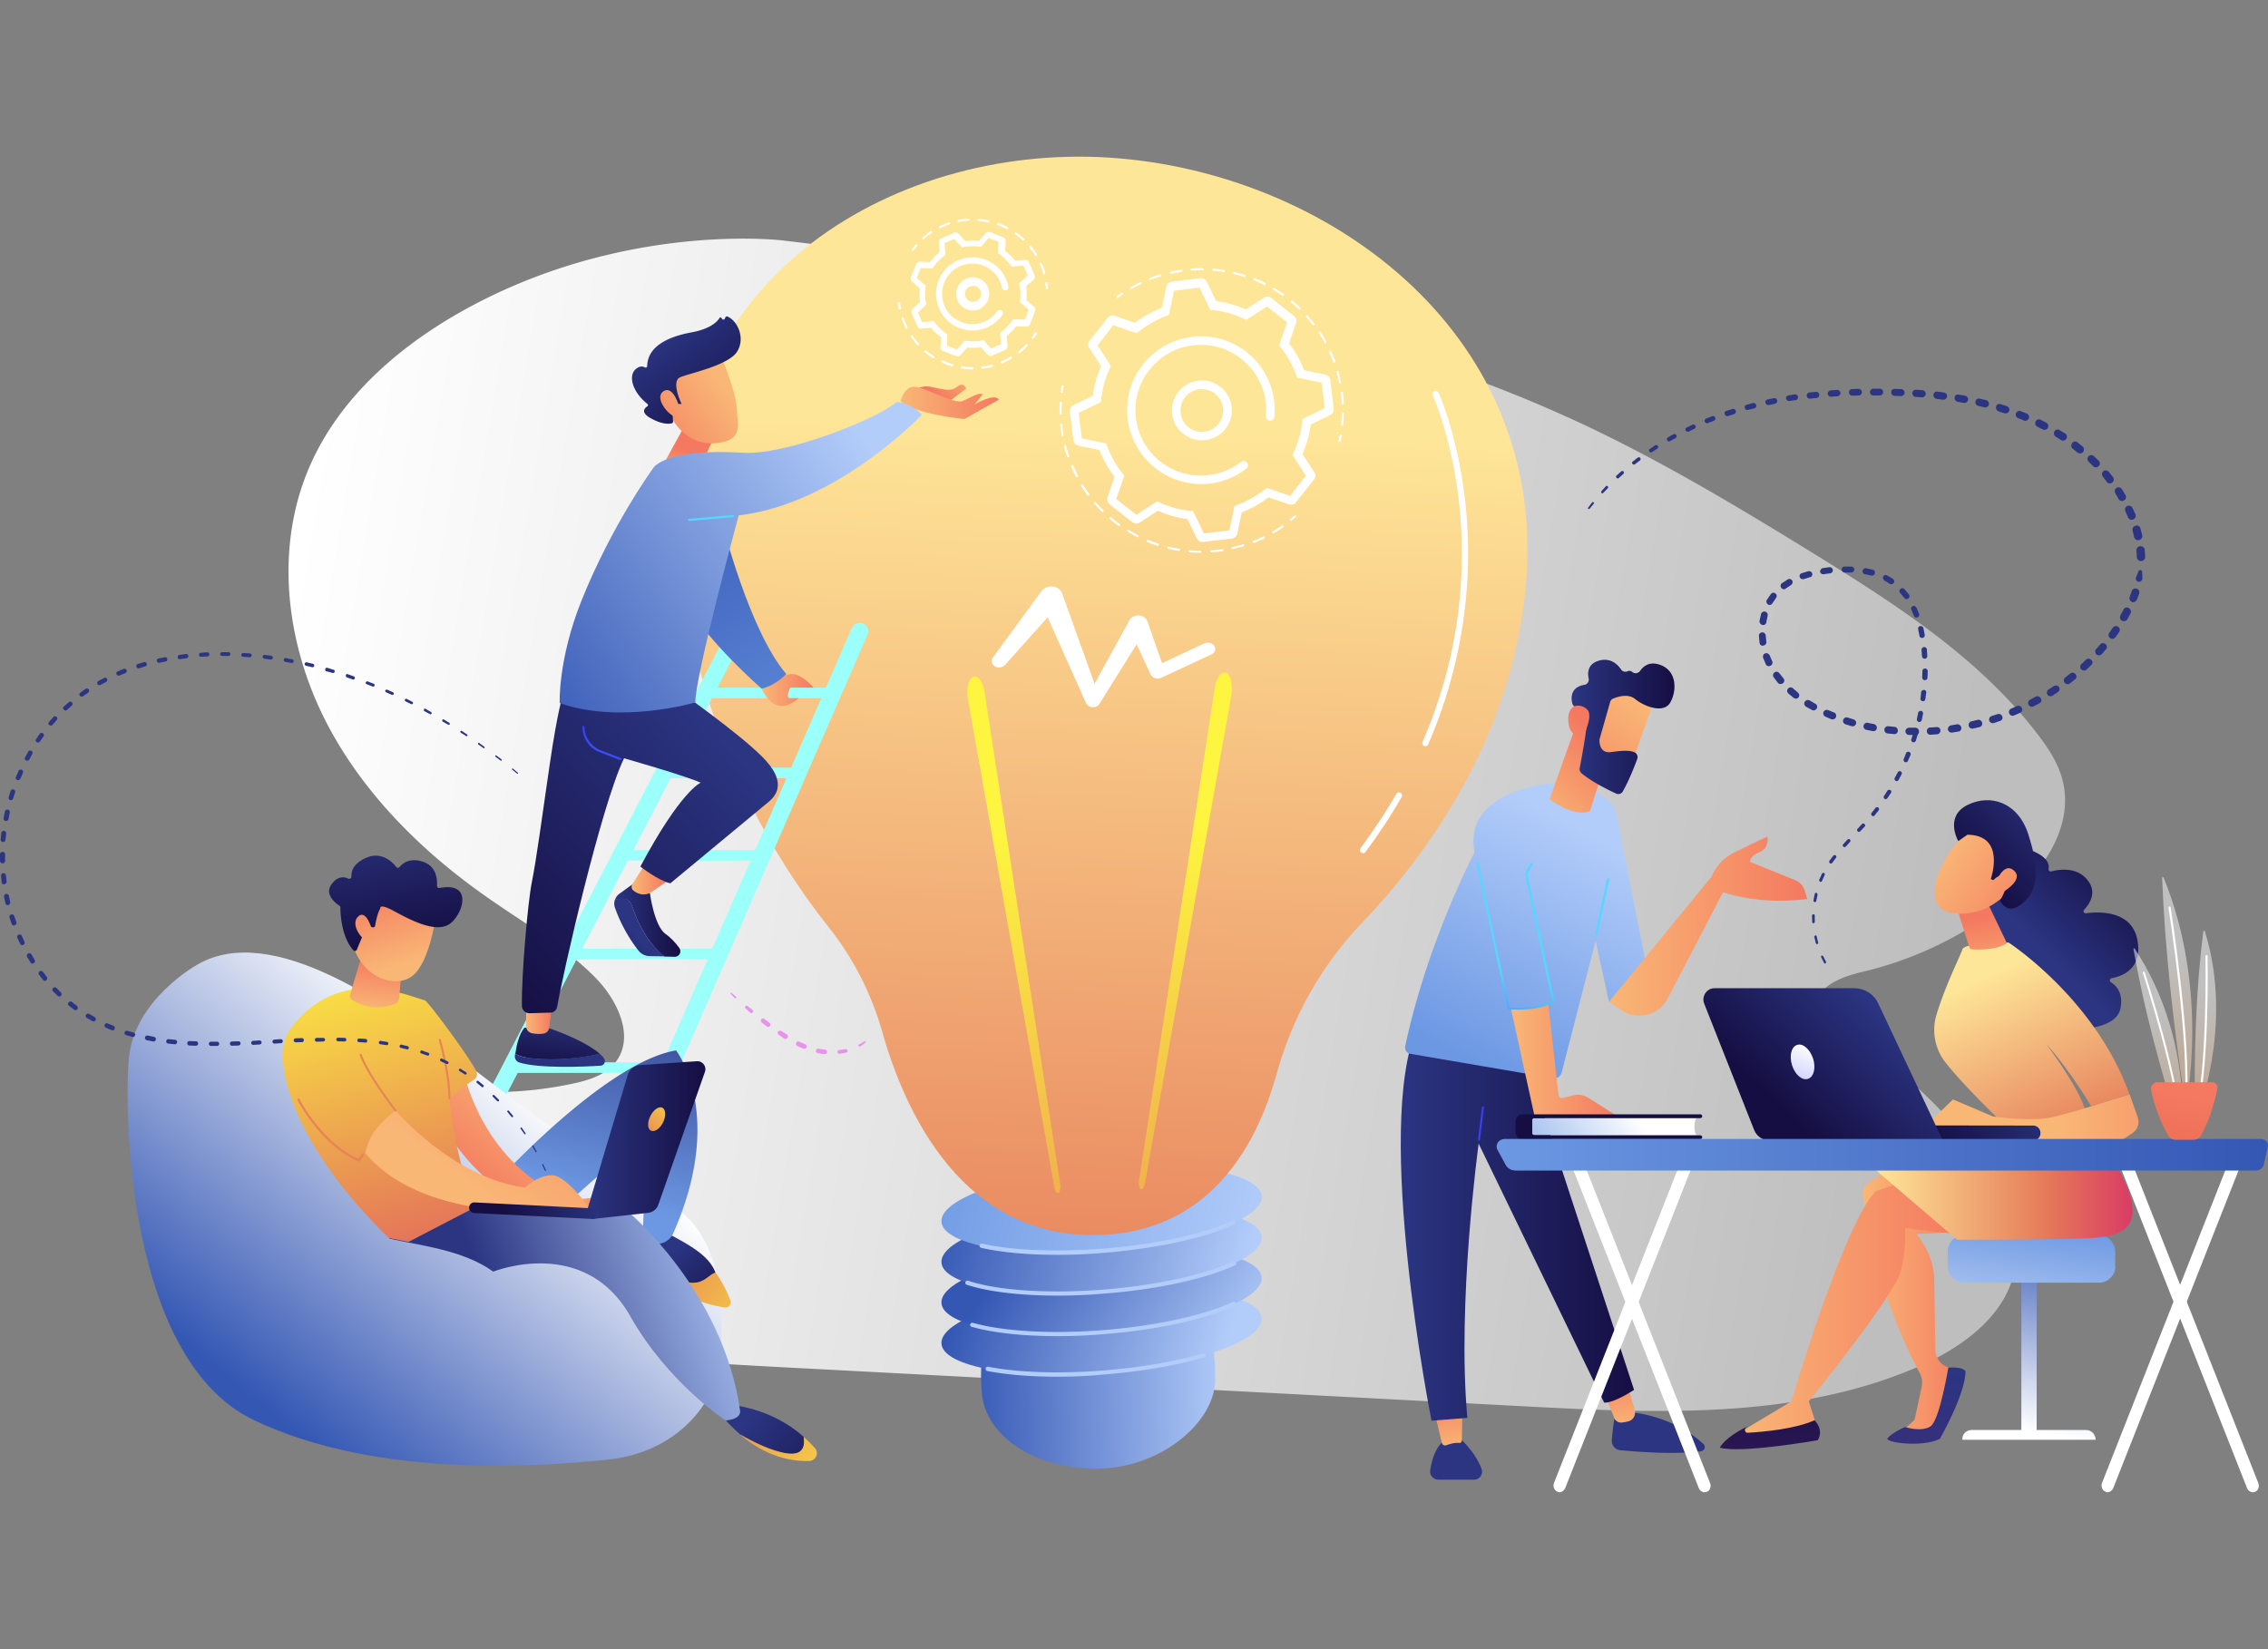 <svg xmlns="http://www.w3.org/2000/svg" width="550" height="400" fill="none"><rect width="100%" height="100%" fill="#808080" stroke="none"/><path fill="url(#a)" d="M451.415 235.773c11.792-2.729 23.016-7.93 32.748-15.139 10.041-7.415 19.103-19.31 16.014-31.411-1.082-4.222-3.553-7.93-6.231-11.38-14.108-18.331-34.035-31.153-53.756-43.357-18.536-11.432-37.227-22.657-56.948-31.875-60.192-28.063-127.387-36.354-193.346-44.284 0 0-32.336-4.016-67.864 12.101-21.317 9.68-41.398 25.335-48.813 47.58-6.23 18.692-3.09 39.701 5.921 57.209 9.063 17.508 23.531 31.72 39.751 42.945 8.65 6.025 17.919 11.329 25.333 18.795 5.458 5.459 9.783 14.419 5.149 20.546-2.471 3.244-6.642 4.532-10.607 5.356a93.1 93.1 0 0 1-33.983.875c-8.548-1.339-17.044-3.862-25.643-3.141-8.599.721-17.66 5.819-19.514 14.264-1.39 6.385 1.647 12.976 5.509 18.228 13.49 18.332 36.404 27.034 58.699 31.566 23.171 4.737 46.908 5.973 70.542 7.209l175.839 9.268c32.079 1.7 65.496 3.142 94.948-9.629 10.916-4.737 21.987-12.822 23.583-24.614 1.03-7.621-2.214-15.19-6.179-21.781-8.547-14.161-20.905-26.056-35.425-33.986-2.832-1.545-6.076-3.398-6.54-6.591-.566-5.098 5.87-7.57 10.813-8.754Z"/><path fill="url(#b)" d="M294.68 334.795c-.154 10.35-13.439 21.421-28.783 21.421-15.344 0-26.981-8.084-27.804-18.435-2.009-24.613 12.46-24.356 27.804-24.356 15.344-.051 29.144-4.222 28.783 21.37Z"/><path fill="url(#c)" d="M305.955 319.656c.464 5.613-16.579 11.534-37.999 13.285-21.42 1.751-39.185-1.39-39.648-7.003-.463-5.613 16.58-11.534 38-13.285 21.471-1.751 39.184 1.39 39.647 7.003Z"/><path fill="url(#d)" d="M305.955 309.82c.464 5.613-16.579 11.535-37.999 13.286-21.42 1.75-39.185-1.391-39.648-7.003-.463-5.613 16.58-11.535 38-13.286 21.471-1.75 39.184 1.391 39.647 7.003Z"/><path fill="url(#e)" d="M305.955 299.985c.464 5.613-16.579 11.534-37.999 13.285-21.42 1.751-39.185-1.39-39.648-7.003-.463-5.613 16.58-11.534 38-13.285 21.471-1.751 39.184 1.39 39.647 7.003Z"/><path fill="url(#f)" d="M305.955 290.099c.464 5.613-16.579 11.534-37.999 13.285-21.42 1.751-39.185-1.39-39.648-7.003-.463-5.613 16.58-11.535 38-13.285 21.471-1.751 39.184 1.39 39.647 7.003Z"/><path fill="url(#g)" d="M256.422 333.919c-6.384 0-12.203-.463-16.991-1.39a.534.534 0 0 1-.412-.618.534.534 0 0 1 .618-.412c7.517 1.442 17.609 1.751 28.319.875 8.805-.721 16.992-2.111 23.737-4.119a.457.457 0 0 1 .618.36.457.457 0 0 1-.36.618c-6.848 2.009-15.087 3.399-23.943 4.12-3.965.412-7.878.566-11.586.566Z"/><path fill="url(#h)" d="M256.525 324.084c-8.29 0-15.653-.773-20.905-2.266-.257-.103-.412-.36-.36-.618.103-.257.36-.412.618-.36 7.414 2.111 19.412 2.78 32.027 1.751 12.46-1.03 24.097-3.554 31.1-6.798.257-.103.566 0 .669.258.103.257 0 .566-.257.669-7.106 3.296-18.897 5.87-31.461 6.849-3.862.36-7.723.515-11.431.515Z"/><path fill="url(#i)" d="M256.422 314.249c-8.908 0-16.734-.927-21.986-2.626a.515.515 0 0 1-.309-.67.515.515 0 0 1 .669-.309c7.312 2.42 19.721 3.193 33.212 2.112 12.46-1.03 24.097-3.554 31.1-6.798.257-.103.566 0 .669.258.103.257 0 .566-.257.669-7.106 3.296-18.897 5.871-31.461 6.849-4.016.36-7.929.515-11.637.515Z"/><path fill="url(#j)" d="M256.474 304.362c-7.106 0-13.542-.567-18.537-1.699-.257-.052-.463-.361-.411-.618.051-.258.36-.464.617-.412 7.518 1.699 18.382 2.111 29.762 1.184 12.357-.978 23.943-3.501 30.946-6.694.257-.103.566 0 .669.257.103.258 0 .567-.258.67-7.105 3.244-18.845 5.767-31.306 6.797-3.913.36-7.775.515-11.482.515Z"/><path fill="url(#k)" d="M213.943 250.243c-2.626-9.218-7.003-17.868-12.976-25.335-12.769-16.066-33.571-48.816-36.146-93.46-3.759-64.985 53.859-97.477 106.431-93.049 52.571 4.429 104.422 43.564 98.758 103.965-3.501 37.178-24.304 65.397-39.802 81.566-9.835 10.298-16.837 22.863-20.648 36.611-4.634 16.787-15.704 37.694-42.016 38.981-34.035 1.648-48.195-30.072-53.601-49.279Z"/><path fill="url(#l)" d="m276.195 286.546 18.382-119.619c.36-2.472 1.596-4.12 2.729-3.708 1.133.412 1.699 2.781 1.338 5.253 0 .051.001.154-.051.206l-20.957 118.486c-.154.875-.617 1.442-1.029 1.236-.309-.155-.515-.979-.412-1.854Z"/><path fill="url(#m)" d="m257.144 287.473-18.382-119.619c-.361-2.472-1.597-4.12-2.729-3.708-1.133.412-1.7 2.781-1.339 5.252 0 .052 0 .155.051.206l20.957 118.486c.154.876.618 1.442 1.03 1.236.309-.154.515-.978.412-1.853Z"/><path fill="#fff" d="M294.474 156.68c-.464-.773-1.545-1.03-2.42-.618l-10.247 4.788-3.553-10.144a2.237 2.237 0 0 0-1.236-1.236c-1.184-.463-2.574-.051-3.14.979v.051l-8.445 15.345-7.826-21.833v-.051a2.693 2.693 0 0 0-1.185-1.339c-1.287-.721-3.038-.361-3.861.772l-11.792 16.118c-.463.669-.309 1.544.412 2.059.773.515 1.905.412 2.523-.257l10.35-11.586 9.32 20.803c.154.309.411.618.823.824.876.412 1.957.103 2.42-.618l9.011-14.469 3.399 7.312.051.051c0 .052.052.103.103.155.464.772 1.545 1.029 2.42.617l12.152-5.664c.875-.412 1.184-1.339.721-2.059ZM330.568 206.937a.831.831 0 0 1-.464-.154c-.36-.258-.411-.721-.154-1.082 3.141-4.274 6.076-8.651 8.651-13.131.206-.36.669-.515 1.03-.257.36.206.515.669.257 1.03-2.574 4.48-5.51 8.96-8.702 13.234-.155.257-.361.36-.618.36ZM345.706 180.985c-.103 0-.206 0-.309-.052-.411-.154-.566-.618-.411-1.03 10.298-23.687 10.401-45.262 8.702-59.166-1.854-15.087-6.179-24.716-6.231-24.82a.82.82 0 0 1 .361-1.03.82.82 0 0 1 1.03.361c.051.103 4.479 9.887 6.333 25.18 1.751 14.11 1.596 35.994-8.805 60.042-.103.309-.361.515-.67.515Z"/><path fill="url(#n)" d="M84.702 336.545c-.31 0-.67-.103-.927-.206-1.03-.515-1.39-1.751-.875-2.781l93.094-179.557c.515-1.03 1.751-1.39 2.781-.875 1.029.515 1.39 1.751.875 2.78L86.555 335.412c-.36.669-1.08 1.133-1.853 1.133Z"/><path fill="url(#o)" d="M128.881 338.038c-.309 0-.567-.051-.824-.154-.515-.206-.875-.618-1.081-1.133a1.923 1.923 0 0 1 .051-1.596l79.553-182.853c.463-1.03 1.647-1.545 2.729-1.081 1.03.463 1.544 1.647 1.081 2.729l-79.604 182.853c-.36.72-1.081 1.235-1.905 1.235Z"/><path fill="url(#p)" d="M193.449 188.76h-32.284a1.276 1.276 0 0 1-1.288-1.288c0-.721.567-1.287 1.288-1.287h32.284c.721 0 1.287.566 1.287 1.287 0 .67-.617 1.288-1.287 1.288Z"/><path fill="url(#q)" d="M184.799 208.739h-32.284a1.275 1.275 0 0 1-1.287-1.288c0-.721.566-1.287 1.287-1.287h32.284c.721 0 1.287.566 1.287 1.287s-.566 1.288-1.287 1.288Z"/><path fill="url(#r)" d="M173.42 232.683h-34.344a1.274 1.274 0 0 1-1.287-1.287c0-.721.566-1.288 1.287-1.288h34.344c.721 0 1.287.567 1.287 1.288 0 .721-.566 1.287-1.287 1.287Z"/><path fill="url(#s)" d="M201.997 169.346h-30.791a1.275 1.275 0 0 1-1.288-1.287c0-.721.567-1.288 1.288-1.288h30.791c.721 0 1.287.567 1.287 1.288 0 .721-.566 1.287-1.287 1.287Z"/><path fill="url(#t)" d="M162.092 260.232h-37.279a1.276 1.276 0 0 1-1.288-1.287c0-.721.567-1.288 1.288-1.288h37.279c.72 0 1.287.567 1.287 1.288 0 .72-.567 1.287-1.287 1.287Z"/><path fill="url(#u)" d="M153.339 281.602h-40.008a1.276 1.276 0 0 1-1.288-1.288c0-.721.567-1.287 1.288-1.287h40.008c.721 0 1.287.566 1.287 1.287s-.566 1.288-1.287 1.288Z"/><path fill="url(#v)" d="M221.666 94.835s1.39-1.493 3.965-1.03c2.575.464 4.892 1.391 6.488 0 1.596-1.39 2.163.464 2.163.464l-4.84 3.656-7.776-3.09Z"/><path fill="url(#w)" d="M145.46 255.598c-4.119-3.605-12.975-6.437-12.975-6.437l-5.304.103c-1.338 1.545-1.956 4.48-2.214 6.334.979.618 2.884 1.133 6.334 1.287 6.333.309 11.482-.618 14.159-1.287Z"/><path fill="url(#x)" d="M145.461 255.598c-2.678.618-7.827 1.544-14.212 1.287-3.45-.155-5.303-.669-6.333-1.287 0 .154-.052.309-.052.412-.103.772.361 1.493 1.082 1.699 4.84 1.493 15.55 1.03 19.72.772.876-.051 1.339-1.081.773-1.802-.206-.36-.567-.721-.978-1.081Z"/><path fill="url(#y)" d="M127.593 244.681v4.223c0 .824.567 1.493 1.391 1.699.823.154 1.905.309 2.986.051.67-.154 1.133-.721 1.236-1.441l.515-4.532h-6.128Z"/><path fill="url(#z)" d="M154.523 222.952c-1.648-3.656-1.184-5.356-4.428-4.944-.412.052-.721.103-.979.206a3.013 3.013 0 0 0 0 1.905c.824 2.369 2.575 6.437 5.716 10.454a3.622 3.622 0 0 0 2.781 1.338l3.604.052c-3.45-2.678-5.303-5.922-6.694-9.011Z"/><path fill="url(#A)" d="M161.424 226.556c-2.781-1.957-3.811-9.887-3.811-9.887l-4.274-2.163-3.192 2.318c-.515.36-.824.875-1.03 1.441.257-.103.618-.154.978-.206 3.296-.36 2.781 1.288 4.428 4.944 1.391 3.038 3.245 6.282 6.643 9.011l2.472.052c1.133 0 1.751-1.236 1.081-2.163-.824-1.133-1.957-2.42-3.295-3.347Z"/><path fill="url(#B)" d="m155.913 210.438-2.574 4.016c-.309.515-.206 1.185.257 1.545.824.67 2.266 1.391 4.017.618l4.119-2.832-5.819-3.347Z"/><path fill="url(#C)" d="M136.604 168.162s-1.339 3.81-3.295 17.25c-1.957 13.44-3.244 23.172-4.325 28.476-.979 4.84-2.523 22.4-2.421 30.072 0 1.03.876 1.854 1.906 1.802l5.046-.154c.772 0 1.441-.618 1.596-1.391 1.339-7.878 10.607-48.609 16.219-60.298 0 0 14.881 4.222 18.588 5.922 0 0-4.788 1.905-14.623 20.339 0 0 4.222 3.347 7.26 4.068 0 0 21.523-17.816 23.789-19.722 2.265-1.853 4.325-5.097-1.442-10.916-5.818-5.87-20.339-16.066-20.339-16.066l-27.959.618Z"/><path fill="url(#D)" d="M150.404 184.331h-.103l-5.304-2.06a6.629 6.629 0 0 1-3.759-5.973c0-.154.103-.257.258-.257.154 0 .257.103.257.257 0 2.317 1.391 4.48 3.502 5.51l5.304 2.059c.103.052.206.206.103.361a.398.398 0 0 1-.258.103Z"/><path fill="url(#E)" d="M184.696 167.029s5.613-4.222 8.136-3.45c2.523.773 4.429 3.193 4.429 3.193h-5.613s-1.339 2.574 0 2.574h2.008c-.051 0-5.304 5.51-8.96-2.317Z"/><path fill="url(#F)" d="M175.221 127.122s6.54 25.952 15.448 36.354c0 0-2.42 2.729-5.973 3.553 0 0-13.645-11.947-17.764-20.237-4.12-8.29 8.289-19.67 8.289-19.67Z"/><path fill="url(#G)" d="m166.469 102.457-6.54 11.894h10.299s.824-5.458 3.553-8.702l-7.312-3.192Z"/><path fill="url(#H)" d="M174.707 86.03s3.708 8.548 3.965 13.028c.257 4.48 1.236 7.364-3.965 8.291-5.2.926-9.525-1.7-11.894-6.128 0 0-3.707-6.849-2.883-9.68.875-2.833 14.777-5.51 14.777-5.51Z"/><path fill="url(#I)" d="M164.615 97.977h.669s-2.677-5.51-.309-6.488c2.369-.979 11.74-2.884 13.8-6.231 1.957-3.193.206-7.364-2.369-8.496a.415.415 0 0 0-.463.154l-.206.412c-.155.257-.566.257-.669-.052-.103-.308-.464-.36-.618-.103-.618.979-2.317 2.627-6.797 3.45-6.385 1.185-10.607 3.76-10.71 8.188 0 .257-.309.412-.566.309-.464-.31-1.236-.412-2.214.412-1.751 1.493-1.03 5.304 2.831 8.445.206.154.206.412 0 .566-.72.464-1.75 1.545.979 2.987 2.729 1.493 4.376 1.287 4.994 1.133a.388.388 0 0 0 .258-.361l-.258-3.913c0-.206.155-.36.361-.36h1.287v-.052Z"/><path fill="url(#J)" d="M164.77 98.8s-1.442-5.458-3.862-3.913c-2.421 1.544 1.287 6.127 3.244 6.333l.618-2.42Z"/><path fill="url(#K)" d="M218.371 97.308s.978-4.017 3.862-3.45c2.883.566 9.423 4.119 11.122 3.45 1.699-.67 3.862-2.215 4.943-1.648l-1.957 2.42s4.995-2.884 5.87-1.133l-8.341 4.686c-.052 0-12.204-1.184-15.499-4.325Z"/><path fill="url(#L)" d="M158.488 113.425s2.883-4.789 21.883-3.605c9.886.618 32.079-7.981 37.022-12.307 0 0 3.244 0 6.179 3.09 0 0-20.493 21.627-44.436 24.408 0 0-10.659 39.289-10.504 45.365 0 0-18.28 5.356-32.903.155 0 0-.463-10.402 5.252-24.769 7.466-18.64 17.507-32.337 17.507-32.337Z"/><path fill="url(#M)" d="M167.138 126.35c-.155 0-.258-.103-.258-.258 0-.154.103-.257.258-.257.103 0 9.217-.773 10.607-.927.155 0 .258.103.309.206.052.103-.103.257-.206.309-1.493.154-10.607.927-10.71.927Z"/><path fill="url(#N)" d="M47.68 234.074s-15.138 8.393-16.425 22.605c-1.236 14.212-.104 73.224 30.276 87.745s70.644 11.174 86.04 9.578c15.396-1.597 23.943-12.05 25.848-19.259 1.905-7.209 4.995-34.089-11.225-42.739-16.219-8.651-33.211-21.937-50.254-34.861-16.889-12.874-46.032-33.986-64.26-23.069Z"/><path fill="url(#O)" d="M157.509 296.947s-4.068.206-4.583 8.651c0 0 9.474 8.497 22.296 10.556.978.155-1.339-6.591-1.7-7.466-1.647-4.429-6.848-7.209-16.013-11.741Z"/><path fill="url(#P)" d="M111.425 287.009h8.651s26.517-29.299 43.869-32.235c0 0 12.101 15.448-.669 44.336-1.03 2.317-3.913 3.347-6.024 2.008a3.93 3.93 0 0 1-1.391-1.647l1.03-24.666s-22.604 19.774-26.517 23.584c-3.914 3.811-23.892 1.494-18.949-11.38Z"/><path fill="url(#Q)" d="M194.891 348.492c-3.605-3.193-9.371-6.746-17.713-7.776l-2.832 1.7s1.802 2.626 5.098 5.458c3.038 1.751 7.672 4.119 11.534 4.634 3.758.515 4.325-1.751 3.913-4.016Z"/><path fill="url(#R)" d="M173.522 308.636c-2.214.721-3.192 3.862-8.856 1.802a50.72 50.72 0 0 1-11.637-6.127c-.051.411-.103.823-.103 1.287 0 0 9.989 9.526 22.81 11.534.979.155 1.751-.824 1.391-1.699-.618-1.699-1.751-4.171-3.605-6.797Z"/><path fill="url(#S)" d="M197.62 351.221c-.721-.824-1.648-1.751-2.729-2.729.36 2.265-.155 4.531-3.913 4.068-3.862-.515-8.496-2.884-11.534-4.635 3.759 3.244 9.526 6.643 16.786 6.437 1.596-.052 2.471-1.957 1.39-3.141Z"/><path fill="url(#T)" d="m111.734 293.292 40.42.463s23.119 19.104 27.29 48.249c0 0 .721 2.163-3.501 2.523 0 0-13.954-9.114-23.068-25.231-11.173-19.774-33.263-10.865-33.263-10.865-7.26-5.253-17.558-6.283-25.281-8.033l17.403-7.106Z"/><path fill="url(#U)" d="M112.661 260.696s4.376 21.833 25.693 30.432l7.57-.875 1.802 2.832-17.816.567s-15.19-6.025-23.274-22.452c-.206-.515-4.685-9.68 6.025-10.504Z"/><path fill="url(#V)" d="M115.029 292.93s-4.943-13.439-6.024-26.519c0 0 3.604-3.089 5.87-4.48a1.58 1.58 0 0 0 .618-2.111c-1.648-3.45-11.74-16.993-12.461-17.199-4.119-1.029-20.905-9.011-32.748 7.158-5.097 6.952 1.03 28.321 24.046 50.515l4.737.927 15.962-8.291Z"/><path fill="url(#W)" d="M95.926 269.347s13.748 16.272 31.358 18.692c0 0 4.531-4.12 7.93-2.678 3.398 1.493 8.032 8.033 8.032 8.033h-22.604s-21.369-.772-32.027-13.697c.875-4.583 3.45-7.312 7.311-10.35Z"/><path fill="url(#X)" d="m87.894 231.19-2.986 10.042c-.155.463.051.978.412 1.235 1.442.979 5.252 2.987 10.453 1.03.618-.206.978-.772 1.03-1.39l.72-8.754-9.629-2.163Z"/><path fill="url(#Y)" d="M105.555 223.054s-1.493 10.402-5.458 13.594c-4.016 3.193-11.791.773-14.417-7.054l5.252-13.388 14.623 6.848Z"/><path fill="url(#Z)" d="M90.314 224.908a.515.515 0 0 0 .669-.412c.154-.978.515-2.884 1.236-4.171 0 0-.36-1.39 3.45.721 3.81 2.06 9.577 5.098 12.975 3.296 3.296-1.751 6.642-10.608-2.059-8.96-.309.051-.618-.206-.618-.515.103-1.442-.052-4.789-3.45-5.87-3.193-1.03-4.892.412-5.613 1.287a.537.537 0 0 1-.823 0c-.927-1.236-3.553-3.862-7.312-2.214-3.141 1.39-3.604 3.295-3.553 4.531 0 .412-.36.67-.72.515-.98-.463-2.524-.669-3.965 1.184-2.06 2.575.875 4.789 1.75 5.356.155.103.258.257.258.412 0 1.338.206 7.106 3.14 10.401.258.309.721.206.876-.154l2.214-5.356c.103-.257.36-.36.618-.308l.927.257Z"/><path fill="url(#aa)" d="M90.366 225.989s-1.39-5.561-3.45-3.759c-2.06 1.802.566 5.767 2.935 6.54l.515-2.781Z"/><path fill="url(#ab)" d="m142.062 294.63 10.143-33.831a3.476 3.476 0 0 1 3.09-2.472l13.696-.927c1.39-.103 2.42 1.288 1.957 2.575l-11.328 32.286c-.361 1.03-1.288 1.751-2.42 1.906l-13.491 1.493-1.647-1.03Z"/><path fill="url(#ac)" d="M160.804 272.23c-.772 1.545-2.06 2.42-2.935 2.009-.875-.412-.927-2.009-.155-3.554.773-1.544 2.06-2.42 2.936-2.008.823.464.875 2.06.154 3.553Z"/><path fill="url(#ad)" d="M143.761 295.66h-.052l-28.732-1.442c-.72-.051-1.235-.618-1.235-1.339.051-.721.618-1.287 1.338-1.236l28.732 1.442c.721.052 1.236.618 1.236 1.339-.052.721-.618 1.236-1.287 1.236Z"/><path fill="#E78456" d="M109.005 266.618c-.155 0-.258-.103-.258-.258 0-5.973-2.317-13.954-2.317-14.057-.051-.155.052-.258.155-.309.154-.052.257.051.309.154 0 .103 2.368 8.136 2.317 14.161.051.206-.052.309-.206.309ZM95.927 269.604a.394.394 0 0 1-.206-.103c-.051-.103-6.333-8.085-8.496-13.543-.052-.154 0-.257.154-.309.155-.051.258 0 .31.155 2.11 5.406 8.393 13.336 8.444 13.439.103.103.052.258-.051.361-.052-.052-.103 0-.155 0ZM87.122 281.808l-.206-.103c-9.114-3.913-14.727-14.778-14.778-14.881-.052-.103 0-.258.103-.361.103-.051.257 0 .36.103.052.103 5.51 10.659 14.315 14.521l.927-1.287c.103-.103.258-.155.36-.052.104.103.155.258.052.361l-1.133 1.699Z"/><path fill="url(#ae)" d="M391.48 344.167s-.412 2.368-.617 5.201c-.052 1.184.823 2.265 2.008 2.368 4.17.412 13.645 1.133 19.669.258.824-.103 1.184-1.185.566-1.751-2.471-2.317-8.496-6.849-18.433-7.827l-3.193 1.751Z"/><path fill="url(#af)" d="m389.369 338.811 2.111 5.15a1.778 1.778 0 0 0 1.751 1.081 10.674 10.674 0 0 0 1.699-.309c1.185-.36 1.854-1.596 1.494-2.832l-1.597-5.304-5.458 2.214Z"/><path fill="url(#ag)" d="M353.43 348.286s4.223 3.501 5.871 8.033c.463 1.235-.515 2.574-1.803 2.574h-8.651c-1.287 0-2.265-1.133-2.008-2.368.464-3.142 2.06-8.239 6.591-8.239Z"/><path fill="url(#ah)" d="M348.177 343.703s.875 3.759 1.493 6.283a.797.797 0 0 0 1.03.566c1.287-.463 2.369-.669 3.141-.566.36.051.669-.258.669-.618l.103-6.283-6.436.618Z"/><path fill="url(#ai)" d="m370.627 258.894 25.642 78.218s-4.892 3.244-7.26 3.09l-30.431-62.822s-5.303 38.723-2.729 66.529l-8.702.67s-14.159-71.061-3.45-95.366l26.93 9.681Z"/><path fill="url(#aj)" d="M358.681 276.659c-.154 0-.257-.155-.257-.258l.978-7.878c0-.155.155-.206.258-.206.154 0 .257.154.206.257l-.979 7.879c.052.154-.051.206-.206.206Z"/><path fill="url(#ak)" d="M375.416 190.098s-20.751 1.854-17.816 16.632c0 0-11.482 21.628-16.837 47.065-.155.824.36 1.648 1.235 1.803l34.602 5.921c.978.155 1.854-.412 2.111-1.39l8.238-31.926 3.244 14.83 10.247-2.677-8.599-43.615c-.103 0-1.287-6.385-16.425-6.643Z"/><path fill="url(#al)" d="M387.104 226.761h-.051c-.155-.051-.206-.154-.206-.309l2.883-13.233c.052-.155.155-.206.309-.206.155.051.206.154.206.309l-2.883 13.233c-.052.103-.155.206-.258.206Z"/><path fill="url(#am)" d="M384.993 266.154a4.763 4.763 0 0 0-3.553-.463l-2.42.618c-.515.103-1.029-.206-1.081-.773l-2.471-22.142c-3.09 1.493-7.621 1.287-9.063 1.184l5.716 26.108h20.029l-7.157-4.532Z"/><path fill="url(#an)" d="m438.285 218.059-.618-2.008c-.36-1.185-1.184-2.112-2.317-2.575l-10.967-4.428s-.155-1.391 2.317-2.369c2.472-.978 1.905-3.759 1.905-3.759s-3.398 1.545-8.341 4.016c-2.832 1.391-4.428 3.862-5.252 5.768l-24.819 30.278 2.935 2.008c3.811 2.626 9.114 1.339 11.277-2.781l13.439-25.798c6.693 2.111 13.542 2.472 20.441 1.648Z"/><path fill="url(#ao)" d="m382.162 175.989-6.386 17.869s5.665 4.428 9.784 2.935l3.244-10.247c-.051 0-2.523-12.513-6.642-10.557Z"/><path fill="url(#ap)" d="M401.213 169.553c0 .257-6.127 17.404-6.127 17.404l-9.732-3.707 3.398-17.096s12.461-1.184 12.461 3.399Z"/><path fill="url(#aq)" d="m390.451 170.325-2.523 8.857c-.051.103-.052.206-.052.36 0 .721.155 3.193 2.729 2.884 2.318-.309 4.429-.567 5.767.051.618.258.876.979.67 1.597-.567 1.544-1.905 5.046-3.502 7.878a1.243 1.243 0 0 1-1.647.515c-1.802-.824-5.613-2.678-8.342-4.892-.36-.309-.566-.772-.463-1.236.412-2.265 1.699-9.165 1.751-11.122.051-1.854-2.009-3.296-2.935-3.811-.309-.154-.515-.463-.618-.824-.309-1.184-.515-3.913 2.935-4.479.721-.103 1.184-.824 1.03-1.545-.309-1.442-.206-3.553 2.523-4.326 2.78-.772 4.479.876 5.355 2.163.36.515 1.029.669 1.596.412.309-.155.721-.155 1.132.206.567.463 1.442.309 1.854-.258.824-1.184 2.266-2.368 4.737-1.544 4.377 1.441 4.171 6.488 2.575 9.217s-6.282.927-8.496-.875c-1.699-1.391-4.222-.567-5.355-.103-.361.154-.618.463-.721.875Z"/><path fill="url(#ar)" d="M383.963 178.461s2.575-4.892.876-6.437c-1.7-1.545-4.635-1.287-4.532 2.575.103 4.737 3.656 3.862 3.656 3.862Z"/><path fill="url(#as)" d="M368.361 244.887c-1.441 0-2.42-.103-2.523-.103h-.206l-7.569-35.273c-.051-.154.052-.257.206-.309.155-.051.258.052.309.206l7.466 34.913c1.133.103 7.157.515 10.298-1.751l-6.539-30.638 1.39-2.575c.052-.103.206-.155.361-.103.103.051.154.206.103.36l-1.288 2.42 6.591 30.794-.154.103c-2.266 1.647-5.973 1.956-8.445 1.956Z"/><path fill="#fff" d="M378.197 361.931c-.206 0-.412-.051-.566-.154-.772-.36-1.081-1.287-.772-2.111l31.254-79.248a1.482 1.482 0 0 1 1.957-.876c.772.361 1.081 1.288.772 2.111l-31.254 79.249c-.309.618-.824 1.029-1.391 1.029Z"/><path fill="#fff" d="M413.366 361.931c-.567 0-1.133-.36-1.39-.978l-31.255-79.248c-.309-.824 0-1.802.772-2.111.773-.361 1.648.051 1.957.875l31.255 79.248c.308.824 0 1.802-.773 2.111a1.83 1.83 0 0 1-.566.103ZM511.094 361.931a1.04 1.04 0 0 1-.567-.154c-.772-.36-1.081-1.287-.772-2.111l31.255-79.248a1.48 1.48 0 0 1 1.956-.876c.773.361 1.082 1.288.773 2.111l-31.255 79.249c-.257.618-.772 1.029-1.39 1.029Z"/><path fill="#fff" d="M546.313 361.931c-.566 0-1.133-.36-1.39-.978l-31.255-79.248c-.309-.824 0-1.802.773-2.111.772-.361 1.647.051 1.956.875l31.255 79.248c.309.824 0 1.802-.773 2.111-.205.052-.411.103-.566.103Z"/><path fill="url(#at)" d="M493.896 308.481h-3.708v39.959h3.708v-39.959Z"/><path fill="url(#au)" d="M508.21 349.213h-32.336v-.155c0-1.236.978-2.214 2.214-2.214h27.702c1.339-.051 2.42 1.03 2.42 2.369Z"/><path fill="url(#av)" d="M512.999 307.143c0 2.162-1.803 3.965-3.965 3.965h-32.748c-2.163 0-3.965-1.803-3.965-3.965v-3.605c0-2.162 1.802-3.965 3.965-3.965h32.696c2.163 0 3.965 1.803 3.965 3.965v3.605h.052Z"/><path fill="url(#aw)" d="M464.753 281.859s-5.51.876-11.637 4.995c-.979.67-1.493 1.802-1.339 2.935.721 5.871 3.759 24.769 13.799 43.306.515.979.67 2.111.464 3.193l-1.751 8.084-3.244 3.038h8.29l5.51-14.984-2.369-.773c-1.854-.566-3.089-2.265-3.141-4.171l-.257-16.065c.257-7.158-4.377-12.101-4.377-12.101l13.285-.67-13.233-16.787Z"/><path fill="url(#ax)" d="M457.75 348.852c-.772.979 8.136 2.317 12.667.155 0 0 6.23-10.865 6.23-16.427 0 0-.515-1.132-4.17-.875 0 0-2.112 12.822-4.326 14.264-2.214 1.441-6.179.154-6.179.154s-3.089 1.287-4.222 2.729Z"/><path fill="url(#ay)" d="M476.286 299.574c-.051-.103-14.314-1.7-14.314-1.7s.463 4.326-.978 10.299c-1.442 5.973-22.347 31.72-22.347 31.72l2.214 6.951c-6.745 2.369-13.439 2.73-19.978 1.185l13.542-8.136s12.718-43.254 20.493-50.978l14.263-4.944 7.105 15.603Z"/><path fill="url(#az)" d="M508.21 274.393s8.187 12.204 8.857 17.765c.669 5.562-2.266 7.827-10.865 8.188-8.599.36-31.563.36-31.563.36l-19.567-16.735s14.263-5.098 17.97-6.54c3.708-1.442 35.168-3.038 35.168-3.038Z"/><path fill="url(#aA)" d="M440.037 344.476s2.368 2.265.772 4.84c0 0-18.691 3.295-23.737 1.802 0 0 1.03-2.42 6.745-5.149l-.411.309c-.515.412-.206 1.287.463 1.236 3.759-.206 11.534-.927 16.168-3.038Z"/><path fill="url(#aB)" d="M491.629 205.907c1.236.412 5.716 2.008 5.149 4.84-.051.361.258.721.67.618 1.905-.515 6.178-1.184 8.804 2.112 2.318 2.935.567 5.664-.823 7.157-.361.361-.052.978.463.875 3.553-.463 11.225-.566 12.461 6.643 1.184 6.694-3.502 8.6-6.282 9.114-.464.103-.567.721-.155.979 1.391.875 2.987 2.677 2.317 6.282-1.029 5.613-11.997 5.149-13.284 5.098-.103 0-.155-.052-.206-.052l-17.61-10.041c-.154-.103-.257-.206-.257-.36l-3.553-20.495a.416.416 0 0 1 .154-.463l11.689-12.153c.051-.154.257-.205.463-.154Z"/><path fill="url(#aC)" d="M486.018 272.745s-9.526-9.063-14.263-15.087a12.757 12.757 0 0 1-2.162-11.483c2.162-7.21 5.972-14.728 6.281-15.86.515-1.803 11.225-1.7 11.225-1.7s21.06 13.646 29.298 36.818l-9.268 2.884s-5.509-9.218-10.916-15.088c0 0 9.423 12.41 9.732 17.508l-19.927 2.008Z"/><path fill="url(#aD)" d="M474.639 220.326c.103.36 2.883 9.629 3.141 9.835.206.206 6.127.515 8.908-1.39l-4.737-9.887-7.312 1.442Z"/><path fill="url(#aE)" d="M479.22 200.861s-5.046 2.111-8.444 9.423c-3.45 7.26-.875 10.659 2.369 11.122 3.192.464 8.032.412 13.13-4.325 5.046-4.686-.515-18.744-7.055-16.22Z"/><path fill="url(#aF)" d="M482.774 213.219s3.81-10.659-5.664-10.762l-2.214 1.545s-3.45-5.922 2.214-8.754c5.715-2.832 12.358-.515 14.778 7.158 2.42 7.672 2.832 12.821-1.185 16.477-4.016 3.656-5.663-.514-5.663-.514s2.214-3.451 1.287-5.253c-.876-1.854-2.935.361-2.935.361l-.618-.258Z"/><path fill="url(#aG)" d="M483.854 214.403s1.906-5.509 4.48-3.295c2.575 2.162-2.059 5.046-3.913 6.024l-.567-2.729Z"/><path fill="url(#aH)" d="m466.605 273.415 7.003-6.746 9.68 4.12s9.629 1.493 15.19 0 5.509-1.493 5.509-1.493l12.461-3.862 1.957 5.561c.515 1.39 0 2.986-1.236 3.81-1.081.773-2.369 1.597-3.141 1.957-1.648.721-40.523-.515-40.523-.515l-6.9-2.832Z"/><path fill="url(#aI)" d="M493.124 276.607h-.103l-40.678-.051a1.791 1.791 0 0 1-1.802-1.803c0-1.03.824-1.853 1.802-1.802l40.678.052a1.79 1.79 0 0 1 1.802 1.802c0 .978-.721 1.751-1.699 1.802Z"/><path fill="url(#aJ)" d="M415.785 239.687h33.881c2.523 0 4.788 1.441 5.818 3.707l15.653 33.213H429.07c-1.597 0-3.038-.978-3.656-2.471l-12.152-30.742c-.669-1.751.618-3.707 2.523-3.707Z"/><path fill="url(#aK)" d="M439.677 256.731c.721 2.265.206 4.479-1.236 4.943-1.441.463-3.141-1.03-3.862-3.296-.721-2.265-.206-4.48 1.236-4.943 1.391-.463 3.09 1.03 3.862 3.296Z"/><path fill="url(#aL)" d="M411.563 275.32h-40.008v-4.12h40.008c-.876 0-.876 4.12 0 4.12Z"/><path fill="url(#aM)" d="M372.069 275.32c-.257 0-.515-.258-.515-.515v-3.09c0-.257.258-.515.515-.515h40.214c.309 0 .515-.206.515-.463 0-.258-.206-.464-.515-.464h-42.994c-.979 0-1.751.773-1.751 1.751v2.626a1.66 1.66 0 0 0 1.648 1.648h43.097c.309 0 .515-.206.515-.463 0-.258-.206-.464-.515-.464h-40.214v-.051Z"/><path fill="url(#aN)" d="M549.968 278.1c.103-.463-.051-.927-.36-1.287a1.99 1.99 0 0 0-1.39-.566H365.015c-.721 0-1.39.309-1.75.823a1.777 1.777 0 0 0-.155 1.751l2.008 3.708c.464.875 1.442 1.39 2.523 1.39H546.93c1.03 0 1.854-.618 2.06-1.493l.978-4.326Z"/><path fill="#fff" d="M291.597 131.448a1.484 1.484 0 0 1-1.339-.824l-2.317-4.737a24.696 24.696 0 0 1-7.157-2.009l-4.428 2.884c-.515.36-1.236.309-1.751-.103l-5.51-4.326a1.542 1.542 0 0 1-.514-1.699l1.699-4.995c-1.545-1.956-2.729-4.171-3.656-6.488l-5.149-1.081a1.603 1.603 0 0 1-1.184-1.287l-.824-6.952c-.103-.618.257-1.236.824-1.545l4.737-2.317a24.707 24.707 0 0 1 2.008-7.158l-2.884-4.428c-.36-.515-.309-1.236.103-1.75l4.326-5.51a1.541 1.541 0 0 1 1.699-.516l4.994 1.7c1.957-1.545 4.171-2.73 6.488-3.656l1.081-5.15a1.604 1.604 0 0 1 1.288-1.184l6.951-.824c.618-.103 1.236.258 1.545.824l2.317 4.737c2.471.31 4.891.979 7.157 2.009l4.428-2.884c.515-.36 1.236-.309 1.751.103l5.509 4.325c.515.412.721 1.082.515 1.7l-1.699 4.995c1.544 1.956 2.729 4.17 3.656 6.488l5.149 1.081c.617.155 1.081.67 1.184 1.287l.824 6.952c.103.618-.258 1.236-.824 1.545l-4.737 2.317a24.741 24.741 0 0 1-2.008 7.158l2.883 4.428c.361.566.309 1.236-.103 1.751l-4.325 5.51a1.543 1.543 0 0 1-1.699.514l-4.995-1.699c-1.956 1.545-4.171 2.729-6.488 3.656l-1.081 5.15a1.602 1.602 0 0 1-1.287 1.184l-6.951.824h-.206Zm-10.968-9.887.515.258c2.42 1.132 4.943 1.853 7.621 2.111l.566.051 2.626 5.407 6.179-.772 1.236-5.871.515-.206a24.956 24.956 0 0 0 6.848-3.862l.463-.36 5.664 1.957 3.81-4.892-3.243-5.046.257-.515c1.133-2.421 1.854-4.944 2.111-7.621l.052-.567 5.406-2.626-.772-6.18-5.87-1.235-.206-.515c-.927-2.472-2.214-4.789-3.862-6.849l-.36-.411 1.956-5.665-4.891-3.81-5.046 3.244-.515-.258c-2.42-1.133-4.943-1.853-7.621-2.11l-.566-.052-2.626-5.407-6.179.772-1.236 5.87-.515.206a24.987 24.987 0 0 0-6.848 3.862l-.463.36-5.664-1.956-3.811 4.892 3.244 5.046-.257.515c-1.133 2.42-1.854 4.944-2.111 7.621l-.052.567-5.406 2.626.772 6.179 5.87 1.236.206.515c.927 2.472 2.214 4.789 3.862 6.848l.36.464-1.956 5.664 4.891 3.811 5.046-3.296Zm10.607-4.171c-3.964 0-7.826-1.339-11.019-3.81-3.758-2.935-6.127-7.209-6.745-11.947-.566-4.737.721-9.423 3.656-13.182 2.935-3.76 7.209-6.128 11.946-6.746 4.737-.566 9.422.721 13.181 3.656 3.759 2.935 6.128 7.21 6.745 11.947.155 1.287.155 2.523.052 3.81a1.038 1.038 0 0 1-1.133.927 1.039 1.039 0 0 1-.927-1.133c.103-1.133.103-2.265-.051-3.347-.515-4.222-2.626-7.93-5.973-10.556-3.347-2.626-7.466-3.759-11.688-3.244-4.223.515-7.93 2.626-10.556 5.973-2.626 3.347-3.759 7.467-3.244 11.689.515 4.223 2.626 7.93 5.973 10.556 3.347 2.627 7.466 3.759 11.688 3.244 2.832-.36 5.561-1.441 7.827-3.192.463-.361 1.081-.258 1.442.206.36.463.257 1.081-.206 1.442-2.523 1.956-5.613 3.244-8.805 3.604-.67.052-1.39.103-2.163.103Z"/><path fill="#fff" d="M291.443 106.783c-2.883 0-5.664-1.751-6.745-4.635-1.442-3.707.412-7.93 4.171-9.372 3.707-1.441 7.93.412 9.371 4.171 1.442 3.708-.412 7.93-4.171 9.372a8.073 8.073 0 0 1-2.626.464Zm0-12.41c-.618 0-1.235.103-1.853.36a5.175 5.175 0 0 0-2.987 6.694 5.175 5.175 0 0 0 6.694 2.987 5.175 5.175 0 0 0 2.987-6.694c-.515-1.288-1.442-2.317-2.729-2.884-.721-.309-1.442-.463-2.112-.463ZM313.068 126.35a.39.39 0 0 1-.206-.103c-.103-.103-.052-.258.051-.361.309-.257.67-.566.979-.823a.248.248 0 0 1 .36 0 .248.248 0 0 1 0 .36c-.309.309-.669.566-.978.824a.398.398 0 0 1-.206.103ZM291.133 134.074c-.875 0-1.802-.052-2.678-.103-.154 0-.257-.155-.257-.258 0-.154.154-.257.257-.257.876.051 1.751.103 2.626.103.155 0 .258.103.258.257.051.155-.052.258-.206.258Zm2.626-.103c-.155 0-.258-.103-.258-.258 0-.154.103-.257.258-.257a45.735 45.735 0 0 0 2.626-.258c.154 0 .257.052.309.206 0 .155-.052.258-.206.309-.927.103-1.802.206-2.729.258Zm-7.878-.361c-.927-.154-1.802-.309-2.626-.514-.155-.052-.206-.155-.206-.309.051-.155.154-.206.309-.206.824.206 1.699.36 2.574.515.155 0 .258.154.206.308 0 .103-.103.206-.257.206Zm13.078-.412c-.103 0-.206-.102-.257-.205-.051-.155.051-.258.206-.309.824-.206 1.699-.412 2.523-.67.154-.051.257.052.309.155.051.154-.052.257-.155.309-.823.257-1.699.515-2.574.669 0 .051 0 .051-.052.051Zm-18.176-.823h-.103c-.823-.258-1.699-.567-2.471-.927-.155-.052-.206-.206-.155-.361.052-.154.206-.206.361-.154l2.471.927c.155.051.206.206.155.309-.052.103-.155.206-.258.206Zm23.223-.721a.285.285 0 0 1-.258-.155c-.051-.154 0-.257.155-.309.823-.309 1.596-.669 2.42-1.03.103-.051.257 0 .36.103.051.103 0 .258-.103.361-.772.36-1.596.721-2.42 1.081-.103-.051-.103-.051-.154-.051Zm-28.114-1.339c-.052 0-.103 0-.103-.052a51.962 51.962 0 0 1-2.317-1.287c-.103-.051-.155-.257-.103-.36.051-.103.257-.155.36-.103.721.463 1.493.875 2.266 1.287.103.051.154.206.103.36 0 .103-.103.155-.206.155Zm32.851-.979c-.103 0-.155-.051-.206-.102a.271.271 0 0 1 .103-.361c.772-.463 1.493-.927 2.214-1.39.103-.103.257-.052.36.051.103.103.052.258-.051.361-.721.515-1.494.978-2.214 1.441h-.206Zm-37.331-1.75c-.051 0-.103 0-.154-.052a32.769 32.769 0 0 1-2.111-1.648.317.317 0 0 1-.052-.36.318.318 0 0 1 .36-.052c.67.567 1.339 1.082 2.06 1.597.103.103.155.257.052.36 0 .103-.103.155-.155.155Zm-4.016-3.399c-.052 0-.155 0-.206-.051a32.418 32.418 0 0 1-1.802-1.957.25.25 0 0 1 0-.361.248.248 0 0 1 .36 0c.567.67 1.184 1.288 1.802 1.906a.248.248 0 0 1 0 .36c-.051.103-.103.103-.154.103Zm-3.501-3.965c-.103 0-.155-.051-.206-.103-.515-.721-1.03-1.442-1.494-2.214a.272.272 0 0 1 .103-.36.271.271 0 0 1 .361.103c.463.72.978 1.441 1.493 2.162.103.103.051.258-.051.361-.052.051-.155.051-.206.051Zm-2.781-4.48c-.103 0-.206-.051-.206-.154-.412-.773-.772-1.597-1.133-2.42-.051-.155 0-.258.155-.361.154-.051.257 0 .36.155a33.57 33.57 0 0 0 1.133 2.368c.051.103 0 .258-.103.361-.103.051-.154.051-.206.051Zm-2.06-4.84a.283.283 0 0 1-.257-.155 23.507 23.507 0 0 1-.772-2.523c-.052-.154.051-.257.206-.309.154-.051.257.052.309.206.206.824.463 1.7.772 2.523.051.155 0 .258-.155.309-.051-.051-.103-.051-.103-.051Zm-1.338-5.098c-.103 0-.206-.103-.258-.206-.154-.875-.257-1.751-.36-2.626 0-.155.103-.258.206-.258.154 0 .257.103.257.206.103.876.206 1.751.361 2.575.051.155-.052.309-.206.309Zm-.515-5.201c-.155 0-.258-.103-.258-.257v-.773c0-.618 0-1.235.052-1.905 0-.154.154-.257.257-.257.155 0 .258.154.258.257-.052.618-.052 1.236-.052 1.854v.772c0 .155-.154.258-.257.309ZM257.459 95.3c-.155 0-.258-.155-.258-.31.052-.411.103-.875.206-1.287 0-.154.155-.257.309-.206.155 0 .258.155.206.31-.051.411-.154.823-.206 1.287 0 .103-.103.206-.257.206ZM271.001 72.282c-.103 0-.154-.051-.206-.103-.103-.103-.051-.257.052-.36l1.081-.773c.103-.103.258-.051.361.052.103.103.051.257-.052.36-.36.258-.721.464-1.03.721-.051.103-.103.103-.206.103ZM325.479 103.281c-.155 0-.258-.154-.258-.309.103-.875.155-1.699.155-2.575 0-.154.154-.257.257-.257.155 0 .258.103.258.257 0 .876-.103 1.751-.155 2.627 0 .154-.103.257-.257.257Zm.154-5.15c-.154 0-.257-.102-.257-.257-.052-.875-.103-1.7-.206-2.575 0-.154.103-.257.206-.308.154 0 .257.103.309.206.103.875.206 1.75.206 2.626 0 .154-.103.309-.258.309Zm-.669-5.149c-.103 0-.206-.103-.258-.206-.154-.823-.36-1.699-.618-2.523-.051-.154.052-.257.155-.309.154-.051.257.052.309.155.257.824.463 1.699.618 2.523.051.154-.052.257-.206.309.051.051.051.051 0 .051Zm-1.391-4.995a.284.284 0 0 1-.257-.154 3.494 3.494 0 0 0-.206-.515c-.257-.618-.515-1.287-.772-1.905-.052-.155 0-.258.103-.36.103-.052.257 0 .36.102.309.618.567 1.288.824 1.906.051.154.103.309.206.515.051.154 0 .257-.155.309-.051.102-.103.102-.103.102Zm-2.162-4.737c-.103 0-.155-.051-.206-.154-.412-.773-.875-1.494-1.339-2.215-.103-.103-.051-.257.052-.36.103-.103.257-.052.36.052.464.72.927 1.493 1.339 2.265.051.103 0 .258-.103.36 0 .052-.052.052-.103.052Zm-2.832-4.325c-.103 0-.155-.052-.206-.103a29.947 29.947 0 0 0-1.648-1.957.249.249 0 0 1 0-.36.25.25 0 0 1 .361 0c.566.669 1.132 1.338 1.647 2.008.103.103.052.257-.051.36 0 .052-.052.052-.103.052Zm-3.45-3.862c-.051 0-.103 0-.154-.052-.618-.566-1.288-1.184-1.906-1.7a.316.316 0 0 1-.051-.36.316.316 0 0 1 .36-.051c.67.566 1.339 1.133 1.957 1.75a.249.249 0 0 1 0 .361c-.103.052-.154.052-.206.052Zm-4.016-3.296c-.052 0-.103 0-.155-.051a25.274 25.274 0 0 0-2.162-1.39c-.103-.052-.155-.207-.103-.361.051-.103.206-.155.36-.103.721.463 1.493.927 2.214 1.442.103.103.155.257.052.36-.052.103-.155.103-.206.103Zm-36.816-1.596c-.103 0-.154-.052-.206-.155a.272.272 0 0 1 .103-.36l2.317-1.236c.155-.052.258 0 .361.103.051.103 0 .258-.103.36-.773.36-1.545.773-2.266 1.185-.154.103-.206.103-.206.103Zm32.336-1.03c-.051 0-.103 0-.103-.052-.772-.36-1.544-.72-2.368-1.08-.155-.052-.206-.207-.155-.361.052-.155.206-.206.361-.155.823.31 1.596.67 2.368 1.082.103.051.155.206.103.36 0 .154-.103.206-.206.206Zm-27.702-1.236a.282.282 0 0 1-.257-.154c-.052-.155 0-.258.154-.31l.155-.05c.772-.31 1.545-.567 2.317-.825.154-.051.257.052.309.155.051.154-.052.257-.155.309-.772.257-1.544.515-2.265.772l-.155.052c-.051.051-.051.051-.103.051Zm22.914-.72h-.103c-.824-.258-1.648-.516-2.472-.67-.154-.052-.206-.155-.206-.31.052-.154.155-.205.309-.205.824.206 1.699.412 2.523.72.155.052.206.207.155.31 0 .103-.103.154-.206.154Zm-17.919-.773c-.103 0-.206-.103-.257-.206-.052-.155.051-.258.206-.31.823-.205 1.699-.36 2.574-.463.154 0 .257.052.309.206 0 .155-.052.258-.206.31-.824.102-1.699.308-2.523.463h-.103ZM296.799 66c-.052 0 0 0 0 0a23.347 23.347 0 0 0-2.575-.31c-.154 0-.257-.154-.257-.257 0-.154.154-.257.257-.257.875.052 1.751.154 2.575.309.154 0 .257.154.206.309a.222.222 0 0 1-.206.206Zm-7.775-.36c-.155 0-.258-.104-.258-.258 0-.154.103-.258.258-.258a36.444 36.444 0 0 1 2.42-.102h.206c.154 0 .257.102.257.257 0 .154-.103.257-.257.257h-.206c-.824 0-1.597.052-2.42.103ZM324.86 107.143h-.051c-.155-.052-.206-.155-.206-.309.103-.412.154-.824.257-1.236 0-.154.154-.206.309-.206.154 0 .257.155.206.309-.103.412-.155.824-.258 1.287 0 .103-.154.155-.257.155ZM232.222 86.442c-.103 0-.258 0-.361-.051l-3.141-1.236c-.412-.154-.669-.566-.617-.978l.103-2.369c-.927-.67-1.7-1.442-2.421-2.317l-2.368.206c-.412.051-.824-.206-.978-.618l-1.339-3.09c-.155-.412-.103-.875.257-1.133l1.751-1.596c-.155-1.133-.206-2.214-.052-3.347l-1.802-1.545a1.034 1.034 0 0 1-.309-1.132l1.236-3.142c.155-.412.567-.669.978-.617l2.369.103c.669-.927 1.442-1.7 2.317-2.42l-.206-2.37c-.051-.411.206-.823.618-.978l3.089-1.339c.412-.154.876-.103 1.133.258l1.596 1.75c1.133-.154 2.214-.205 3.347-.05l1.545-1.803c.257-.31.721-.464 1.133-.31l3.141 1.237c.412.154.669.566.618.978l-.103 2.369c.926.67 1.699 1.442 2.42 2.317l2.368-.206c.412-.051.824.206.978.618l1.339 3.09c.155.411.052.875-.257 1.132l-1.751 1.597c.155 1.132.206 2.214.052 3.347l1.802 1.545c.309.257.463.72.309 1.132l-1.236 3.141c-.155.413-.566.67-.978.618l-2.369-.103c-.669.927-1.442 1.7-2.317 2.42l.206 2.37c.051.411-.206.823-.618.978l-3.089 1.339c-.412.154-.824.103-1.133-.258l-1.596-1.75c-1.133.154-2.214.205-3.347.05l-1.545 1.803a.926.926 0 0 1-.772.36Zm-2.575-2.574 2.42.927 1.854-2.163.412.051c1.236.155 2.471.155 3.707-.103l.412-.102 1.905 2.06 2.369-1.03-.206-2.781.36-.258c.979-.772 1.854-1.647 2.575-2.677l.257-.36 2.832.102.927-2.42-2.163-1.854.052-.412c.154-1.236.154-2.471-.103-3.707l-.103-.412 2.06-1.957-1.03-2.369-2.832.258-.258-.36c-.772-.979-1.647-1.854-2.677-2.575l-.361-.258.103-2.832-2.42-.927-1.853 2.163-.412-.051c-1.236-.155-2.472-.155-3.708.102l-.411.103-1.957-2.06-2.369 1.03.258 2.833-.361.257c-.978.773-1.853 1.648-2.574 2.678l-.258.36-2.832-.103-.926 2.42 2.162 1.854-.051.412c-.155 1.236-.155 2.472.103 3.708l.103.412-2.06 1.956 1.03 2.37 2.832-.258.257.36c.773.978 1.648 1.854 2.678 2.575l.36.257-.103 2.78Zm6.179-3.708a8.583 8.583 0 0 1-3.192-.618c-2.214-.875-3.965-2.523-4.892-4.686-1.957-4.48.052-9.732 4.531-11.688 4.48-1.957 9.732.051 11.689 4.53.257.567.463 1.185.566 1.803.103.412-.206.824-.618.927-.412.103-.824-.206-.927-.618a7.192 7.192 0 0 0-.463-1.493c-1.648-3.708-5.973-5.407-9.68-3.76-3.708 1.649-5.407 5.974-3.759 9.682.772 1.802 2.214 3.192 4.068 3.862 1.853.72 3.81.669 5.612-.103 1.236-.515 2.266-1.39 3.038-2.472.257-.36.721-.412 1.081-.206.361.257.412.72.206 1.081-.927 1.288-2.214 2.369-3.656 2.987a8.72 8.72 0 0 1-3.604.772Z"/><path fill="#fff" d="M235.929 75.32c-.154 0-.309 0-.515-.051-1.081-.155-2.008-.67-2.678-1.494-.669-.824-.926-1.905-.823-2.986.154-1.082.669-2.009 1.493-2.678.824-.67 1.905-.927 2.986-.824 1.082.154 2.009.67 2.678 1.493 1.339 1.751 1.03 4.274-.721 5.613a3.561 3.561 0 0 1-2.42.927Zm0-5.973c-.412 0-.875.154-1.184.412-.412.309-.67.772-.721 1.287-.052.515.103 1.03.412 1.442.309.412.772.67 1.287.72a2.07 2.07 0 0 0 1.442-.411c.875-.67.978-1.905.36-2.73a1.825 1.825 0 0 0-1.287-.72h-.309ZM250.5 82.117c-.051 0-.103 0-.154-.052-.103-.103-.155-.257-.052-.36.258-.36.464-.721.721-1.03.052-.103.258-.154.361-.103.103.052.154.257.103.36-.206.36-.464.721-.721 1.082a.396.396 0 0 1-.258.103ZM235.723 89.584a13.34 13.34 0 0 1-2.471-.206c-.155 0-.258-.155-.206-.309 0-.154.154-.258.309-.206.772.103 1.596.206 2.42.206.154 0 .257.103.257.257-.051.155-.154.258-.309.258Zm2.472-.155c-.103 0-.258-.103-.258-.206 0-.154.103-.257.206-.308a17.537 17.537 0 0 0 2.369-.464c.154-.051.257.052.309.206.051.154-.052.258-.206.309-.721.206-1.545.36-2.42.463Zm-7.312-.566h-.051a12.556 12.556 0 0 1-2.317-.875c-.155-.052-.206-.206-.155-.36.052-.155.206-.207.361-.155.72.309 1.493.618 2.265.824.155.051.206.206.155.309-.052.206-.155.257-.258.257Zm12.049-.72a.284.284 0 0 1-.258-.155c-.051-.155 0-.258.155-.36.721-.31 1.493-.67 2.162-1.082a.272.272 0 0 1 .361.103.272.272 0 0 1-.103.36c-.721.412-1.442.824-2.214 1.133h-.103Zm-16.529-1.237c-.051 0-.102 0-.154-.051-.721-.412-1.39-.927-2.008-1.442a.318.318 0 0 1-.052-.36.318.318 0 0 1 .361-.052c.618.515 1.287.978 1.956 1.39.103.052.155.258.103.36-.051.104-.103.155-.206.155Zm20.751-1.236a.394.394 0 0 1-.206-.103c-.103-.103-.051-.257.052-.36.618-.515 1.235-1.03 1.802-1.648a.248.248 0 0 1 .36 0 .249.249 0 0 1 0 .36 14.499 14.499 0 0 1-1.853 1.7c-.052 0-.103.051-.155.051Zm-24.509-1.905a.387.387 0 0 1-.206-.103c-.309-.36-.67-.72-.927-1.133-.206-.257-.412-.566-.618-.824-.103-.103-.051-.257.052-.36.103-.103.257-.052.36.052.206.257.36.514.566.823l.927 1.082a.249.249 0 0 1 0 .36c-.051.052-.103.103-.154.103Zm-2.781-4.016c-.103 0-.206-.052-.206-.155-.36-.72-.721-1.493-.978-2.317-.052-.154 0-.258.154-.309.155-.052.258 0 .309.154.258.773.567 1.494.927 2.215.052.103 0 .257-.103.36-.051 0-.103.052-.103.052ZM218.216 75.063c-.103 0-.206-.103-.257-.207-.103-.411-.155-.875-.206-1.287 0-.154.103-.257.206-.309.154 0 .257.103.309.206.051.412.103.824.206 1.236.051.206-.052.36-.258.36.052 0 .052 0 0 0ZM221.409 60.8c-.052 0-.103 0-.155-.052-.103-.103-.154-.258-.051-.36.257-.361.515-.67.824-1.03a.316.316 0 0 1 .36-.052.316.316 0 0 1 .051.36c-.257.31-.566.67-.772.979-.103.154-.154.154-.257.154ZM253.23 66.515c-.103 0-.206-.052-.258-.206-.206-.773-.515-1.494-.824-2.215-.051-.154 0-.257.155-.36.154-.051.257 0 .36.154.309.721.618 1.494.824 2.318.052.154-.051.257-.154.309-.103-.052-.103 0-.103 0Zm-2.008-4.429c-.103 0-.155-.051-.206-.103a17.888 17.888 0 0 0-1.133-1.596 1.583 1.583 0 0 1-.258-.36c-.103-.104-.051-.258.052-.36.103-.104.257-.052.36.05.103.104.206.258.309.361.412.515.773 1.081 1.133 1.648a.272.272 0 0 1-.103.36h-.154Zm-3.038-3.707c-.052 0-.103 0-.155-.052a17.961 17.961 0 0 0-1.854-1.493c-.103-.103-.154-.258-.051-.36.103-.103.257-.155.36-.052.67.463 1.288.978 1.906 1.545a.249.249 0 0 1 0 .36c-.052 0-.155.052-.206.052Zm-24.252-.31a.387.387 0 0 1-.206-.102.249.249 0 0 1 0-.36l.926-.773c.361-.258.67-.515 1.03-.773.103-.102.258-.051.361.052.103.103.051.258-.052.36-.36.206-.669.464-1.03.721-.309.258-.617.464-.875.721-.051.155-.103.155-.154.155Zm20.287-2.47c-.052 0-.103 0-.103-.052-.721-.36-1.442-.67-2.163-.979-.154-.051-.206-.206-.154-.309.051-.154.206-.206.309-.154.772.257 1.544.618 2.265.978.103.052.155.206.103.36a.282.282 0 0 1-.257.155Zm-16.271-.207c-.103 0-.206-.051-.206-.154-.052-.103 0-.258.103-.36.721-.361 1.493-.67 2.265-.928.155-.051.258.052.309.155.052.154-.051.257-.154.309-.772.257-1.493.566-2.214.927-.052.051-.103.051-.103.051Zm11.74-1.442h-.052a32.593 32.593 0 0 0-2.368-.36c-.155 0-.258-.155-.258-.258 0-.154.155-.257.258-.257.823.051 1.647.206 2.42.36.154.052.206.155.206.31.051.102-.052.205-.206.205Zm-7.209-.103c-.103 0-.206-.103-.257-.206-.052-.154.051-.257.206-.309a19.413 19.413 0 0 1 2.42-.309c.154 0 .257.103.257.258 0 .154-.103.257-.257.257a21.41 21.41 0 0 0-2.369.31c.052 0 .052 0 0 0ZM253.899 70.17c-.154 0-.257-.102-.257-.257l-.155-1.235c0-.155.052-.258.206-.31.155 0 .258.052.309.207.052.412.103.875.155 1.287 0 .154-.103.257-.258.309Z"/><path fill="#E992EC" d="M177.281 240.768c.412.309.824.618 1.185.978.103.051.103.206.051.309-.051.103-.206.103-.309.051-.36-.36-.721-.72-1.081-1.132-.051-.052-.051-.155 0-.206h.154ZM181.297 244.011l1.185.927c.206.155.206.412.051.618-.154.206-.412.206-.618.052l-1.133-1.03a.397.397 0 0 1-.051-.515.467.467 0 0 1 .566-.052ZM185.366 247.152l1.235.927c.258.155.309.515.103.773-.154.257-.514.309-.772.103l-1.236-.979c-.206-.154-.257-.515-.103-.721.206-.257.515-.308.773-.103ZM189.536 250.088l1.287.824c.258.154.361.566.155.824-.155.257-.567.36-.824.154l-1.287-.875c-.258-.155-.361-.567-.155-.824.155-.206.515-.258.824-.103ZM193.861 252.663l1.391.618h.051c.309.154.412.463.309.772-.154.309-.463.412-.772.309l-1.442-.618c-.309-.154-.464-.515-.309-.772.103-.361.463-.464.772-.309ZM198.598 254.362l1.493.257h.052c.309.052.463.309.412.618-.052.309-.309.464-.618.464l-1.597-.258c-.308-.051-.514-.309-.463-.618.052-.309.309-.515.618-.463h.103ZM203.542 254.67l1.493-.206h.052c.206-.051.412.103.463.361.052.206-.103.412-.309.463l-1.545.309a.474.474 0 0 1-.566-.36.475.475 0 0 1 .36-.567h.052ZM208.33 253.332c.463-.206.875-.515 1.287-.772.103-.052.206-.052.309.051.052.103.052.206-.051.258-.412.36-.824.669-1.288.927-.154.103-.309.051-.36-.103-.103-.103-.052-.258.103-.361Z"/><path fill="#2B3582" d="m132.176 283.971-.67-1.39c-.051-.052 0-.155.052-.206.051-.052.154 0 .206.051l.618 1.391c.051.051 0 .154-.052.154-.051.052-.154.052-.154 0ZM129.859 279.388l-.773-1.338c-.051-.103 0-.206.052-.206.103-.052.206 0 .206.051l.772 1.339c.052.051 0 .154-.051.206-.103.051-.206 0-.206-.052ZM127.129 275.011l-.875-1.236c-.051-.103-.051-.206.052-.257.103-.052.206-.052.257.051l.875 1.288c.052.103.052.206-.051.257-.103 0-.206 0-.258-.103ZM124.04 270.892l-.978-1.185c-.103-.103-.052-.257.051-.309.103-.103.257-.051.309.052l.978 1.184c.052.103.052.206-.051.309-.103.052-.206.052-.309-.051ZM120.59 267.082 119.509 266a.248.248 0 0 1 0-.36.248.248 0 0 1 .36 0l1.082 1.081a.25.25 0 0 1 0 .361.25.25 0 0 1-.361 0ZM116.832 263.631l-1.185-.978c-.103-.103-.154-.258-.051-.412.103-.103.257-.155.412-.052l1.184.979c.103.103.154.257.051.412a.272.272 0 0 1-.411.051ZM112.712 260.593l-1.287-.824c-.154-.103-.206-.309-.103-.412.103-.154.309-.206.412-.103l1.287.824c.155.103.206.258.103.412-.103.155-.257.206-.412.103ZM108.284 258.07l-1.39-.67c-.155-.103-.258-.309-.155-.463.103-.155.309-.258.464-.155l1.39.67c.154.103.257.309.154.463-.103.155-.309.206-.463.155ZM103.599 256.01l-1.442-.515c-.206-.051-.309-.257-.206-.463.052-.206.258-.309.463-.206l1.442.515c.206.051.309.257.206.463-.051.206-.257.309-.463.206ZM98.707 254.517l-1.493-.361c-.207-.051-.361-.257-.31-.463.052-.206.258-.36.464-.309l1.493.36c.206.052.31.258.258.464 0 .257-.206.36-.412.309ZM93.713 253.487l-1.494-.206a.494.494 0 0 1-.36-.463.494.494 0 0 1 .463-.36l1.545.257c.206.051.36.257.31.463-.052.206-.258.361-.464.309ZM88.615 252.869l-1.545-.103c-.257 0-.412-.206-.412-.463 0-.258.206-.412.464-.412l1.544.103c.206 0 .412.206.36.463a.34.34 0 0 1-.411.412ZM83.517 252.612l-1.544-.052c-.258 0-.412-.206-.412-.463s.205-.412.463-.412l1.545.052c.257 0 .412.206.412.463 0 .206-.206.412-.464.412ZM78.369 252.612l-1.545.051a.461.461 0 0 1-.464-.463c0-.258.206-.464.464-.464h1.545c.257 0 .463.206.463.464 0 .206-.206.412-.463.412ZM73.27 252.766l-1.544.051c-.258 0-.464-.206-.515-.463 0-.257.206-.463.463-.515l1.545-.051c.258 0 .464.206.464.463s-.155.515-.412.515ZM68.122 253.024l-1.545.103c-.257 0-.515-.206-.515-.464 0-.257.206-.515.463-.515l1.545-.103c.258 0 .515.206.515.464 0 .257-.206.515-.463.515ZM62.973 253.332l-1.545.103c-.257 0-.515-.206-.515-.463 0-.258.206-.515.464-.515l1.544-.103c.258 0 .515.206.515.463 0 .258-.206.515-.463.515ZM57.824 253.59l-1.545.051c-.309 0-.515-.206-.515-.515 0-.308.206-.514.515-.514l1.545-.052c.309 0 .515.206.515.515 0 .257-.258.515-.515.515ZM52.675 253.693H51.13a.516.516 0 0 1 0-1.03h1.545a.516.516 0 0 1 0 1.03ZM47.474 253.641l-1.544-.051c-.31 0-.515-.258-.515-.567 0-.309.257-.515.566-.515l1.545.052c.309 0 .515.257.515.566 0 .309-.258.515-.567.515ZM42.325 253.281l-1.545-.155c-.309-.051-.514-.309-.463-.618.051-.309.309-.514.618-.463l1.545.154c.309.052.515.309.463.618-.051.309-.309.515-.618.464ZM37.176 252.611l-1.544-.309a.581.581 0 0 1-.464-.669.581.581 0 0 1 .67-.463l1.493.308c.309.052.515.361.463.618-.051.361-.309.567-.618.515ZM32.078 251.479l-1.493-.412c-.309-.103-.463-.412-.36-.669.103-.309.412-.464.67-.361l1.492.412c.31.103.464.412.36.67-.05.257-.36.463-.669.36ZM27.136 249.882l-1.442-.618c-.31-.103-.412-.463-.31-.721.104-.309.464-.412.722-.309l1.39.567c.309.103.412.463.309.721-.052.309-.36.463-.67.36ZM22.399 247.669l-1.34-.773c-.257-.154-.36-.515-.205-.772.154-.258.515-.361.772-.206l1.34.772c.256.155.36.515.205.773-.154.257-.463.36-.772.206ZM17.97 244.888l-1.235-.927a.58.58 0 0 1-.104-.824.58.58 0 0 1 .824-.103l1.185.927a.58.58 0 0 1 .103.824c-.155.257-.515.309-.773.103ZM14.005 241.54l-1.133-1.081c-.206-.206-.206-.618 0-.824.206-.206.618-.206.824 0l1.082 1.081c.205.206.205.567 0 .824a.56.56 0 0 1-.773 0ZM10.453 237.679l-.979-1.236a.58.58 0 0 1 .103-.824.58.58 0 0 1 .824.103l.927 1.184a.58.58 0 0 1-.103.824c-.206.257-.566.206-.772-.051ZM7.415 233.456l-.824-1.339a.606.606 0 0 1 .206-.824.606.606 0 0 1 .824.206l.772 1.288a.606.606 0 0 1-.206.824c-.309.206-.618.103-.772-.155ZM4.892 228.925l-.67-1.442a.55.55 0 0 1 .31-.772.55.55 0 0 1 .772.308l.617 1.391a.55.55 0 0 1-.308.772c-.258.155-.618 0-.721-.257ZM2.832 224.085l-.515-1.494c-.103-.309.051-.669.36-.772.31-.103.67.051.773.36l.515 1.442c.103.309-.052.67-.36.773-.31.206-.67 0-.773-.309ZM1.339 219.09l-.36-1.545c-.052-.309.154-.67.463-.721.308-.052.669.154.72.463l.31 1.494c.05.309-.155.669-.464.72-.258.155-.566-.051-.67-.411ZM.412 213.992l-.154-1.545c-.052-.309.206-.618.515-.669.308-.052.617.206.669.515l.154 1.493c.052.309-.206.618-.515.669-.36.103-.669-.154-.669-.463ZM0 208.791v-1.545c0-.309.257-.618.618-.618.36 0 .618.258.618.618v1.545a.626.626 0 0 1-.618.618c-.36-.051-.618-.309-.618-.618ZM.155 203.59l.154-1.545c.052-.309.31-.566.67-.515.309.052.566.309.515.669l-.155 1.494c-.051.309-.309.566-.67.515-.308 0-.514-.309-.514-.618ZM.876 198.389l.309-1.545c.051-.309.36-.515.72-.463.31.051.515.36.464.721l-.31 1.545c-.05.309-.36.515-.72.463-.309-.051-.515-.36-.463-.721ZM2.111 193.343l.464-1.494a.556.556 0 0 1 .72-.36.557.557 0 0 1 .36.721l-.463 1.442c-.103.308-.412.463-.72.411-.258-.051-.464-.411-.36-.72ZM3.862 188.451l.618-1.442c.103-.309.463-.412.772-.309.31.103.412.464.31.773l-.619 1.39c-.103.309-.463.412-.772.309-.31-.103-.464-.464-.31-.721ZM6.076 183.713l.772-1.39c.155-.257.515-.36.773-.206.257.154.36.515.206.772l-.721 1.339c-.155.258-.515.361-.773.206-.309-.103-.412-.412-.257-.721ZM8.754 179.285l.875-1.287c.206-.258.515-.309.772-.155.258.206.31.515.155.773l-.876 1.235c-.205.258-.514.309-.772.155-.257-.103-.36-.463-.154-.721ZM11.895 175.114l1.03-1.184a.518.518 0 0 1 .772-.052.518.518 0 0 1 .051.772l-.978 1.133c-.206.258-.566.258-.824.052-.257-.103-.257-.464-.051-.721ZM15.498 171.355l1.185-1.03a.518.518 0 0 1 .772.052.518.518 0 0 1-.051.772l-1.133 1.03a.519.519 0 0 1-.773-.051.483.483 0 0 1 0-.773ZM19.464 168.008l1.287-.926c.258-.155.618-.103.772.154.155.257.104.618-.154.772l-1.236.876c-.257.154-.618.103-.772-.155-.206-.206-.103-.566.103-.721ZM23.84 165.176l1.39-.721c.257-.154.618-.051.72.206.155.258.052.618-.205.721l-1.339.721c-.258.155-.618.052-.772-.206-.155-.257-.052-.566.206-.721ZM28.526 162.859l1.442-.618c.257-.103.617 0 .72.309.103.257 0 .618-.309.721l-1.39.566c-.257.103-.618 0-.72-.309-.155-.257 0-.566.257-.669ZM33.417 161.056l1.494-.463c.309-.103.566.051.67.36.102.309-.052.567-.361.67l-1.442.463c-.31.103-.567-.051-.67-.36-.154-.258 0-.567.31-.67ZM38.411 159.718l1.545-.309c.31-.052.567.103.618.412.052.309-.103.566-.412.618l-1.493.309c-.309.051-.566-.103-.618-.412-.103-.258.103-.567.36-.618ZM43.561 158.842l1.545-.206c.257-.051.515.155.566.464.052.257-.154.515-.463.566l-1.545.206c-.309.052-.566-.154-.566-.463-.052-.258.154-.515.463-.567ZM48.71 158.328l1.544-.103c.258 0 .515.206.515.463 0 .258-.206.515-.463.515l-1.545.103c-.257 0-.515-.206-.515-.463 0-.258.155-.515.463-.515ZM53.859 158.173h1.545c.257 0 .463.206.463.463a.462.462 0 0 1-.463.464h-1.545c-.258 0-.464-.206-.464-.515 0-.155.206-.412.464-.412ZM59.06 158.378l1.544.103c.258 0 .464.258.412.515a.435.435 0 0 1-.515.412l-1.544-.103c-.258 0-.464-.257-.464-.515.052-.257.31-.412.567-.412ZM64.208 158.842l1.545.206a.502.502 0 0 1 .412.515.501.501 0 0 1-.515.412l-1.545-.206a.5.5 0 0 1-.412-.515.502.502 0 0 1 .515-.412ZM69.306 159.615l1.545.309c.258.051.412.257.36.515-.05.257-.257.412-.514.36l-1.494-.257c-.257-.052-.412-.258-.36-.515 0-.309.257-.464.463-.412ZM74.403 160.645l1.494.36c.206.052.36.258.309.515a.428.428 0 0 1-.515.309l-1.494-.36a.429.429 0 0 1-.309-.515.428.428 0 0 1 .515-.309ZM79.398 161.983l1.494.464c.206.051.36.309.257.515-.051.206-.309.309-.515.257l-1.493-.412c-.206-.051-.36-.309-.258-.515.052-.257.31-.412.515-.309ZM84.341 163.528l1.442.515c.206.052.31.309.258.515-.052.206-.31.309-.464.258l-1.442-.515c-.206-.052-.309-.309-.257-.515 0-.258.257-.361.463-.258ZM89.181 165.279l1.442.566c.206.051.257.309.206.463-.052.206-.31.258-.464.206l-1.441-.566c-.206-.052-.31-.309-.206-.463.051-.155.257-.258.463-.206ZM93.918 167.287l1.39.618c.155.103.258.258.155.464-.103.154-.257.257-.463.154l-1.39-.618c-.155-.103-.258-.309-.155-.463.103-.155.309-.206.463-.155ZM98.604 169.501l1.39.721c.154.103.206.258.154.412-.103.155-.257.206-.411.155l-1.39-.67c-.155-.103-.207-.257-.155-.412.051-.206.257-.257.412-.206ZM103.187 171.922l1.339.772c.154.103.206.257.103.412-.052.154-.258.206-.361.103l-1.338-.721c-.155-.103-.206-.257-.103-.412 0-.206.206-.257.36-.154ZM107.615 174.496l1.338.824c.103.052.155.258.103.361-.051.103-.206.154-.36.103l-1.339-.773c-.103-.051-.154-.257-.103-.36.103-.155.258-.206.361-.155ZM111.992 177.277l1.287.875c.103.052.154.206.051.309-.051.103-.206.155-.309.052l-1.287-.824c-.103-.052-.154-.206-.051-.309.051-.155.206-.155.309-.103ZM116.214 180.212l1.235.927c.103.051.103.206.052.257-.052.103-.206.103-.257.052l-1.236-.876c-.103-.051-.103-.206-.052-.309.052-.103.155-.154.258-.051ZM120.385 183.25l1.235.927c.052.051.103.154.052.257-.052.051-.155.103-.258.051l-1.235-.926c-.103-.052-.103-.155-.052-.258.052-.103.155-.103.258-.051ZM124.4 186.442l1.185.979c.051.051.051.154 0 .206-.052.051-.155.051-.206 0l-1.185-.979c-.051-.051-.051-.154 0-.206.052-.051.155-.051.206 0ZM385.147 123.106l.927-1.236c.103-.103.258-.154.361-.051.103.103.154.257.051.36l-.978 1.185c-.103.103-.258.154-.361.051-.051 0-.103-.206 0-.309ZM388.391 119.089l1.03-1.133c.103-.154.309-.154.463 0 .155.103.155.309 0 .464l-1.081 1.132a.325.325 0 0 1-.464 0 .514.514 0 0 1 .052-.463ZM391.996 115.382l1.133-1.03a.403.403 0 0 1 .566 0 .403.403 0 0 1 0 .566l-1.133 1.03c-.154.154-.412.103-.515-.051-.206-.155-.206-.361-.051-.515ZM395.908 111.983l1.236-.979a.469.469 0 0 1 .618.052.469.469 0 0 1-.051.618l-1.236.927c-.206.154-.464.103-.567-.103-.206-.103-.154-.361 0-.515ZM400.08 108.893l1.287-.875c.206-.154.515-.103.669.155.155.206.103.514-.154.669l-1.288.824c-.206.154-.514.051-.617-.155-.155-.206-.103-.463.103-.618ZM404.456 106.113l1.339-.772c.258-.155.567-.052.721.206.155.257.052.566-.206.721l-1.339.72c-.257.155-.566.052-.669-.206-.155-.206-.052-.514.154-.669ZM409.039 103.693l1.39-.669c.258-.155.618 0 .721.257.155.257 0 .618-.257.721l-1.391.669c-.257.103-.618 0-.721-.257a.512.512 0 0 1 .258-.721ZM413.724 101.53l1.442-.566c.309-.103.669 0 .772.309.103.309 0 .669-.309.772l-1.442.567c-.308.103-.617-.052-.772-.309-.103-.309.052-.67.309-.773ZM418.616 99.676l1.493-.463c.309-.103.67.052.824.412.103.309-.051.669-.412.824l-1.441.463a.6.6 0 0 1-.773-.412c-.206-.36-.051-.72.309-.824ZM423.56 98.183l1.493-.412a.662.662 0 0 1 .824.464.661.661 0 0 1-.464.823l-1.493.36c-.36.104-.721-.102-.772-.463-.155-.36.051-.669.412-.772ZM428.605 96.896l1.545-.31c.36-.102.721.155.824.516.103.36-.155.72-.515.824l-1.494.309a.74.74 0 0 1-.824-.515c-.154-.36.103-.721.464-.824ZM433.651 95.917l1.545-.257c.412-.052.772.206.824.566.051.412-.206.773-.567.824l-1.493.206c-.36.052-.721-.206-.824-.566-.103-.36.155-.67.515-.773ZM438.8 95.196l1.545-.154c.412-.052.772.257.824.67.051.411-.257.772-.669.823l-1.545.154c-.412.052-.773-.257-.824-.669 0-.412.257-.772.669-.824ZM443.949 94.681l1.545-.103c.412-.051.773.31.824.721.052.412-.309.772-.721.824l-1.545.103c-.412.051-.772-.309-.823-.721 0-.412.308-.772.72-.824ZM449.149 94.373l1.545-.052c.412 0 .824.31.824.773 0 .412-.309.824-.772.824l-1.545.051c-.412 0-.773-.309-.824-.772 0-.464.309-.824.772-.824ZM454.299 94.27h1.545c.464 0 .824.36.824.823 0 .464-.36.824-.824.824h-1.545a.813.813 0 0 1-.823-.824c.051-.463.412-.824.823-.824ZM459.499 94.32l1.545.052c.464 0 .824.412.824.876 0 .463-.412.824-.875.824l-1.545-.052c-.464 0-.824-.412-.824-.875 0-.515.412-.876.875-.824ZM464.648 94.527l1.545.103a.943.943 0 0 1 .823.927.942.942 0 0 1-.926.824l-1.545-.103c-.464-.052-.824-.464-.773-.927 0-.515.412-.824.876-.824ZM469.849 94.99l1.544.206c.464.052.824.515.773.979-.052.463-.515.824-.979.772l-1.544-.206c-.464-.051-.824-.515-.773-.978.052-.515.464-.824.979-.773ZM474.998 95.711l1.545.258c.463.103.824.566.721 1.03-.103.463-.567.823-1.03.72l-1.493-.257c-.464-.103-.824-.567-.721-1.03 0-.515.463-.824.978-.72ZM480.096 96.69l1.544.36c.464.103.773.618.67 1.082-.103.463-.618.772-1.082.669l-1.493-.36c-.463-.103-.772-.618-.669-1.082.051-.463.515-.772 1.03-.67ZM485.141 98.028l1.493.464c.464.154.773.67.618 1.133-.154.463-.669.772-1.133.618l-1.441-.464c-.464-.154-.721-.67-.618-1.133.051-.515.566-.772 1.081-.618ZM490.034 99.728c.463.206.978.36 1.442.566.463.206.72.721.515 1.184-.206.464-.721.721-1.185.515a15.597 15.597 0 0 0-1.39-.566c-.464-.206-.721-.721-.515-1.185a.838.838 0 0 1 1.133-.514ZM494.823 101.787l1.39.721a.94.94 0 0 1 .412 1.236.939.939 0 0 1-1.236.412l-1.339-.669a.94.94 0 0 1-.412-1.236c.206-.464.773-.67 1.185-.464ZM499.455 104.31l1.339.824c.464.258.567.876.309 1.288-.257.463-.875.566-1.287.309l-1.287-.824c-.412-.258-.567-.876-.309-1.288.206-.412.772-.566 1.235-.309ZM503.781 107.297l1.236.979c.412.309.463.927.154 1.339-.309.411-.927.463-1.339.154l-1.184-.927c-.412-.309-.463-.927-.154-1.339a.833.833 0 0 1 1.287-.206ZM507.798 110.644l1.133 1.082c.36.36.412.978 0 1.339-.361.36-.979.412-1.339 0l-1.081-1.082c-.361-.36-.412-.978 0-1.339.309-.36.875-.36 1.287 0ZM511.402 114.455l.979 1.236c.36.412.257 1.03-.155 1.339-.412.36-1.03.257-1.339-.155v-.051l-.926-1.185v-.051c-.361-.412-.258-1.03.154-1.339.361-.257.978-.206 1.287.206ZM514.594 118.677l.824 1.339a.938.938 0 0 1-.309 1.339.938.938 0 0 1-1.339-.309v-.051l-.772-1.288v-.051c-.309-.464-.155-1.03.309-1.339.412-.258.978-.103 1.287.36ZM517.169 123.26l.669 1.442c.206.515 0 1.081-.515 1.287-.515.206-1.081 0-1.287-.515v-.051l-.618-1.39v-.052c-.206-.515 0-1.081.515-1.287a.994.994 0 0 1 1.236.566ZM519.074 128.204l.412 1.544c.154.515-.155 1.082-.721 1.236-.515.155-1.082-.154-1.236-.721v-.051l-.36-1.442v-.051a.928.928 0 0 1 .72-1.185.87.87 0 0 1 1.185.67ZM520.103 133.404l.103 1.597c.052.566-.36 1.03-.926 1.081-.567.052-1.03-.36-1.082-.927v-.051l-.103-1.494v-.051c-.051-.567.361-1.03.927-1.081.618 0 1.081.411 1.081.926ZM519.485 138.708c0 .515.052 1.082.052 1.597 0 .412-.361.772-.773.824-.412 0-.772-.361-.824-.773 0-.103 0-.206.052-.257v-.052c.154-.463.412-.927.566-1.442v-.051c.103-.206.361-.361.567-.258.257.103.36.258.36.412ZM518.764 143.961l-.566 1.493c-.206.463-.721.721-1.184.566-.464-.206-.721-.72-.567-1.184v-.051l.515-1.391v-.051c.155-.464.721-.721 1.185-.567.515.155.772.67.617 1.185ZM516.654 148.801l-.773 1.39a.936.936 0 0 1-1.287.361.936.936 0 0 1-.361-1.288v-.051l.721-1.339v-.052a.936.936 0 0 1 1.288-.36c.463.309.669.875.412 1.339ZM513.924 153.281c-.309.412-.618.875-.927 1.287-.309.412-.875.515-1.287.206-.412-.309-.515-.875-.206-1.287.309-.412.566-.824.875-1.236.309-.412.876-.515 1.288-.206.411.257.514.824.257 1.236ZM510.732 157.452l-1.029 1.184c-.361.361-.927.412-1.288.103-.36-.308-.412-.926-.103-1.287l.979-1.133a.907.907 0 0 1 1.287-.103c.412.258.463.876.154 1.236ZM507.128 161.314l-1.133 1.081c-.36.361-.927.309-1.287-.051-.361-.361-.309-.927.051-1.288l1.082-1.03a.861.861 0 0 1 1.287.052c.412.257.412.875 0 1.236ZM503.215 164.764l-1.236.978c-.412.309-.978.258-1.287-.154-.309-.412-.258-.979.154-1.288l1.185-.927c.412-.309.978-.257 1.287.155.36.36.309.927-.103 1.236ZM499.043 167.854l-1.287.875c-.412.258-.978.155-1.236-.257-.257-.412-.154-.979.258-1.236l1.287-.824a.975.975 0 0 1 1.287.257.917.917 0 0 1-.309 1.185ZM494.565 170.582l-1.39.721c-.464.258-.979.052-1.236-.36-.258-.464-.052-.979.36-1.236l1.339-.721c.463-.257.978-.051 1.236.361.309.463.154 1.029-.309 1.235ZM489.879 172.9l-1.442.618a.886.886 0 0 1-1.184-.464.886.886 0 0 1 .463-1.184l1.39-.618a.887.887 0 0 1 1.185.464c.257.463.051 1.03-.412 1.184ZM485.038 174.856l-1.493.515a.904.904 0 0 1-1.133-.566.904.904 0 0 1 .567-1.133l1.441-.464a.904.904 0 0 1 1.133.567c.206.412-.051.927-.515 1.081ZM480.044 176.35l-1.545.361c-.463.103-.978-.155-1.081-.67-.103-.463.154-.978.669-1.081l1.494-.36c.463-.103.978.154 1.081.669a.837.837 0 0 1-.618 1.081ZM474.946 177.431l-1.544.258c-.464.051-.927-.258-1.03-.721-.052-.464.257-.927.721-1.03l1.493-.258c.463-.051.927.258 1.03.721.103.515-.206.979-.67 1.03ZM469.746 178.1l-1.545.103a.838.838 0 0 1-.927-.824c-.051-.463.309-.926.824-.926l1.545-.103c.464-.052.927.309.927.823 0 .464-.36.927-.824.927ZM464.493 178.307l-1.544-.052a.902.902 0 0 1-.876-.875c0-.464.412-.876.876-.876h1.544c.464 0 .876.412.876.876.051.566-.361.927-.876.927ZM459.294 178.049l-1.545-.154a.879.879 0 0 1-.772-.979.878.878 0 0 1 .978-.772l1.493.155a.878.878 0 0 1 .773.978c0 .515-.464.824-.927.772ZM454.144 177.328l-1.545-.309a.874.874 0 0 1-.669-1.029.875.875 0 0 1 1.03-.67l1.493.309a.875.875 0 0 1 .67 1.03c-.052.463-.515.772-.979.669ZM449.047 176.144l-1.493-.464c-.464-.154-.721-.617-.567-1.081.155-.463.618-.721 1.082-.566l1.441.463c.464.155.721.618.567 1.082-.103.411-.567.669-1.03.566ZM444.104 174.444l-1.442-.618a.919.919 0 0 1-.463-1.133.92.92 0 0 1 1.133-.463l1.39.566h.051a.92.92 0 0 1 .464 1.133c-.206.464-.721.67-1.133.515ZM439.367 172.179l-1.39-.772c-.412-.258-.567-.773-.309-1.185.257-.412.772-.566 1.184-.309h.052l1.287.773h.052c.412.257.566.772.309 1.184-.258.412-.824.567-1.185.309ZM434.938 169.244l-1.236-1.03a.829.829 0 0 1-.103-1.185.83.83 0 0 1 1.185-.103l.051.052 1.133.978.052.052c.36.309.411.824.103 1.184a.873.873 0 0 1-1.185.052ZM431.128 165.588l-.978-1.288c-.309-.36-.206-.875.154-1.184.361-.309.876-.206 1.185.155l.051.051.927 1.184.051.052c.309.36.206.875-.154 1.184-.463.258-.978.206-1.236-.154ZM428.193 161.056l-.618-1.493c-.155-.412.051-.927.463-1.082.412-.154.927.052 1.082.464l.051.051.566 1.339.052.052c.154.412-.052.927-.464 1.081-.463.258-.926.052-1.132-.412ZM426.7 155.907l-.154-1.596c-.052-.464.257-.875.721-.927.463-.051.875.257.926.721v.051l.155 1.442v.052c.051.463-.258.875-.721.927-.463.154-.875-.206-.927-.67ZM426.7 150.552l.36-1.596c.103-.412.515-.721.978-.618.412.103.721.515.618.978v.103l-.309 1.442v.103c-.103.463-.515.721-.978.618-.464-.155-.772-.618-.669-1.03ZM428.501 145.454l.927-1.339c.258-.36.721-.463 1.082-.206.36.258.463.721.206 1.081l-.052.103-.824 1.185-.051.103c-.258.36-.721.463-1.082.206-.36-.309-.463-.773-.206-1.133ZM432.158 141.437l1.338-.875c.361-.258.824-.155 1.082.206.257.36.154.824-.206 1.081l-.052.052-1.236.824-.051.051c-.36.258-.824.155-1.081-.206-.258-.412-.155-.927.206-1.133ZM436.946 139.017l1.545-.463a.817.817 0 0 1 .979.515c.103.411-.103.823-.515.926h-.052l-1.442.464h-.051a.815.815 0 0 1-.978-.515c-.103-.412.103-.824.514-.927ZM442.096 137.781l1.545-.206c.412-.051.772.258.824.67.051.412-.258.772-.67.824h-.051l-1.494.206h-.051c-.412.051-.773-.258-.824-.67.051-.36.309-.772.721-.824ZM447.347 137.421h1.596c.412 0 .721.36.721.721 0 .412-.36.721-.721.721H447.347a.737.737 0 0 1-.721-.721c-.051-.412.309-.721.721-.721ZM452.6 137.833l1.544.36c.412.103.618.464.515.876a.722.722 0 0 1-.875.515h-.051l-1.442-.309h-.052c-.412-.103-.618-.464-.566-.876.154-.412.566-.669.927-.566ZM457.646 139.584c.463.257.927.515 1.39.824.309.206.412.669.206.978-.206.309-.669.412-.978.206l-1.236-.772-.052-.052c-.309-.206-.463-.618-.257-.978.154-.309.618-.412.927-.206ZM461.867 142.931l1.03 1.236c.258.309.206.721-.103.978-.309.258-.721.206-.978-.103l-.052-.051-.927-1.133-.051-.052c-.258-.309-.206-.721.103-.978.309-.258.721-.206.978.103ZM464.752 147.411l.617 1.441c.155.361 0 .721-.36.876-.36.154-.721 0-.875-.361v-.051l-.618-1.391v-.051c-.155-.36 0-.721.36-.875a.734.734 0 0 1 .876.412ZM466.451 152.406l.309 1.545c.051.36-.155.72-.515.772-.361.051-.721-.154-.773-.515v-.051l-.308-1.494v-.051a.62.62 0 0 1 .514-.773c.361 0 .721.206.773.567ZM467.274 157.555l.103 1.545c0 .36-.257.669-.618.669-.36 0-.669-.257-.669-.618l-.103-1.493c-.051-.361.258-.669.618-.721.36 0 .669.257.669.618ZM467.48 162.807l-.051 1.545c0 .36-.309.618-.669.618-.361 0-.618-.309-.618-.67l.051-1.544c0-.361.309-.618.67-.618.308 0 .617.309.617.669ZM467.12 168.008l-.206 1.545a.583.583 0 0 1-.67.515c-.36-.052-.566-.361-.514-.67l.154-1.493a.662.662 0 0 1 .669-.567c.361 0 .618.309.567.67ZM466.347 173.106l-.309 1.544c-.052.309-.412.515-.721.464-.309-.052-.515-.412-.463-.721l.309-1.493c.051-.309.411-.515.72-.464a.584.584 0 0 1 .464.67Z"/><path fill="#2B3582" d="m465.06 178.152-.463 1.493a.557.557 0 0 1-.721.361.557.557 0 0 1-.361-.721l.464-1.442c.103-.309.412-.463.721-.412.308.052.463.412.36.721ZM463.309 183.095l-.618 1.442c-.103.258-.463.412-.721.309a.574.574 0 0 1-.309-.721l.567-1.441c.103-.309.463-.412.72-.309.361.103.464.412.361.72ZM461.147 187.781l-.721 1.39c-.154.258-.463.361-.721.206-.257-.154-.36-.463-.206-.721l.721-1.338c.155-.258.464-.361.721-.206.258.103.361.412.206.669ZM458.573 192.312l-.876 1.288c-.154.206-.463.309-.669.154-.206-.154-.309-.463-.155-.669l.824-1.287c.155-.258.464-.309.721-.155.258.103.309.412.155.669ZM455.586 196.535l-.978 1.236a.44.44 0 0 1-.67.051.44.44 0 0 1-.051-.669l.927-1.184a.487.487 0 0 1 .669-.103.487.487 0 0 1 .103.669ZM452.188 200.5l-1.082 1.133c-.154.155-.463.206-.618 0-.154-.154-.206-.463 0-.618l1.03-1.132a.386.386 0 0 1 .618 0c.206.154.258.411.052.617ZM448.635 204.208l-1.03 1.133c-.155.154-.412.154-.618 0a.403.403 0 0 1 0-.566l1.03-1.133c.154-.155.412-.206.618 0 .154.103.154.412 0 .566ZM445.236 208.069l-.927 1.236c-.155.155-.361.206-.566.052-.155-.155-.206-.361-.103-.567l.926-1.235c.155-.155.361-.206.567-.103.206.154.257.411.103.617ZM442.456 212.293l-.618 1.39c-.103.206-.309.257-.463.154-.206-.103-.258-.309-.206-.463l.669-1.442c.103-.206.309-.257.515-.206.155.103.206.361.103.567ZM440.757 217.029l-.309 1.494c-.051.206-.206.309-.412.257-.206-.051-.309-.206-.257-.412l.309-1.545c.051-.206.206-.309.412-.257.154.051.257.257.257.463ZM440.087 222.076v1.545a.332.332 0 0 1-.309.309c-.154 0-.309-.155-.309-.309l-.051-1.545c0-.155.154-.309.309-.309.206-.052.36.103.36.309ZM440.551 227.122l.361 1.494c.051.154-.052.309-.206.36-.154.052-.309-.051-.36-.206l-.361-1.493c-.051-.155.052-.309.206-.361.155-.103.309 0 .36.206ZM442.147 231.963l.67 1.339c.051.154 0 .309-.103.36-.155.052-.309 0-.361-.103l-.72-1.39c-.052-.155 0-.309.102-.361.155-.051.309 0 .412.155Z"/><path fill="url(#aO)" d="M532.308 271.973s9.732-22.451 2.368-46.138c-.051-.155-.309-.103-.36.051-1.802 14.264-2.317 29.764-2.008 46.087Z" opacity=".5"/><path fill="#fff" d="M532.307 271.612h-.051c-.155-.051-.206-.206-.155-.309 3.296-11.689 2.729-39.135 2.729-39.392 0-.155.103-.258.258-.258.154 0 .257.103.257.258 0 .257.567 27.806-2.78 39.547 0 .103-.103.154-.258.154Z"/><path fill="url(#aP)" d="M530.041 268.317s6.025-27.549-5.355-55.458c-.052-.206-.361-.155-.361.051.67 17.25 2.729 35.891 5.716 55.407Z" opacity=".5"/><path fill="#fff" d="M529.99 267.854c-.155 0-.258-.155-.258-.258 1.339-14.212-3.81-47.116-3.862-47.425 0-.155.052-.258.206-.309.155 0 .258.051.309.206.052.309 5.201 33.264 3.862 47.58 0 .103-.103.206-.257.206Z"/><path fill="url(#aQ)" d="M529.115 275.783s2.884-24.047-11.431-45.674c-.103-.155-.361-.052-.309.103 2.523 14.366 6.591 29.66 11.74 45.571Z" opacity=".5"/><path fill="#fff" d="M528.961 275.423c-.155 0-.258-.103-.258-.258-.257-12.101-8.959-38.877-9.062-39.186-.052-.155.051-.258.154-.309.155-.052.258.051.309.154.103.258 8.805 27.137 9.063 39.29.051.206-.052.309-.206.309Z"/><path fill="url(#aR)" d="M523.194 262.499h13.233c.876 0 1.494.823 1.288 1.647-.824 3.656-1.854 7.364-3.914 11.174-.36.721-1.133 1.133-1.905 1.133h-4.326a2.05 2.05 0 0 1-1.853-1.133c-1.648-3.089-3.244-6.745-4.068-10.968-.206-.927.566-1.853 1.545-1.853Z"/><defs><linearGradient id="a" x1="59.258" x2="462.933" y1="200.064" y2="267.992" gradientUnits="userSpaceOnUse"><stop stop-color="#fff"/><stop offset="1" stop-color="#fff" stop-opacity=".49"/></linearGradient><linearGradient id="b" x1="298.443" x2="233.947" y1="338" y2="340" gradientUnits="userSpaceOnUse"><stop stop-color="#B3CDFA"/><stop offset="1" stop-color="#3457B4"/></linearGradient><linearGradient id="c" x1="230.945" x2="295.442" y1="319" y2="335.998" gradientUnits="userSpaceOnUse"><stop stop-color="#3457B4"/><stop offset="1" stop-color="#B3CDFA"/></linearGradient><linearGradient id="d" x1="253.282" x2="305.943" y1="290.389" y2="323.997" gradientUnits="userSpaceOnUse"><stop stop-color="#3457B4"/><stop offset="1" stop-color="#B3CDFA"/></linearGradient><linearGradient id="e" x1="227.945" x2="300.442" y1="294.5" y2="313.998" gradientUnits="userSpaceOnUse"><stop stop-color="#3457B4"/><stop offset="1" stop-color="#B3CDFA"/></linearGradient><linearGradient id="f" x1="220.446" x2="305.941" y1="289" y2="306.499" gradientUnits="userSpaceOnUse"><stop stop-color="#6C98E3"/><stop offset="1" stop-color="#B3CDFA"/></linearGradient><linearGradient id="g" x1="263.35" x2="229.706" y1="338.867" y2="461.421" gradientUnits="userSpaceOnUse"><stop stop-color="#B3CDFA"/><stop offset="1" stop-color="#2B3582"/></linearGradient><linearGradient id="h" x1="262.105" x2="228.462" y1="338.525" y2="461.078" gradientUnits="userSpaceOnUse"><stop stop-color="#B3CDFA"/><stop offset="1" stop-color="#6C98E3"/></linearGradient><linearGradient id="i" x1="258.978" x2="225.334" y1="337.667" y2="460.22" gradientUnits="userSpaceOnUse"><stop stop-color="#B3CDFA"/><stop offset="1" stop-color="#78ACEA"/></linearGradient><linearGradient id="j" x1="258.14" x2="224.496" y1="337.437" y2="459.99" gradientUnits="userSpaceOnUse"><stop stop-color="#B3CDFA"/><stop offset="1" stop-color="#6C98E3"/></linearGradient><linearGradient id="k" x1="268.497" x2="258.198" y1="102.796" y2="382.92" gradientUnits="userSpaceOnUse"><stop stop-color="#FEE698"/><stop offset="1" stop-color="#E2654B"/></linearGradient><linearGradient id="l" x1="286.661" x2="294.214" y1="201.223" y2="441.182" gradientUnits="userSpaceOnUse"><stop stop-color="#FDF53F"/><stop offset="1" stop-color="#D93C65"/></linearGradient><linearGradient id="m" x1="245.061" x2="252.614" y1="202.533" y2="442.492" gradientUnits="userSpaceOnUse"><stop stop-color="#FDF53F"/><stop offset="1" stop-color="#D93C65"/></linearGradient><linearGradient id="n" x1="82.66" x2="179.878" y1="244.679" y2="244.679" gradientUnits="userSpaceOnUse"><stop stop-color="#9CFFFB"/><stop offset="1" stop-color="#9BFFFA"/></linearGradient><linearGradient id="o" x1="126.826" x2="210.522" y1="244.539" y2="244.539" gradientUnits="userSpaceOnUse"><stop stop-color="#9CFFFB"/><stop offset="1" stop-color="#9BFFFA"/></linearGradient><linearGradient id="p" x1="159.861" x2="194.713" y1="187.456" y2="187.456" gradientUnits="userSpaceOnUse"><stop stop-color="#9CFFFB"/><stop offset="1" stop-color="#9BFFFA"/></linearGradient><linearGradient id="q" x1="151.237" x2="186.088" y1="207.453" y2="207.453" gradientUnits="userSpaceOnUse"><stop stop-color="#9CFFFB"/><stop offset="1" stop-color="#9BFFFA"/></linearGradient><linearGradient id="r" x1="137.807" x2="174.713" y1="231.397" y2="231.397" gradientUnits="userSpaceOnUse"><stop stop-color="#9CFFFB"/><stop offset="1" stop-color="#9BFFFA"/></linearGradient><linearGradient id="s" x1="169.921" x2="203.29" y1="168.06" y2="168.06" gradientUnits="userSpaceOnUse"><stop stop-color="#9CFFFB"/><stop offset="1" stop-color="#9BFFFA"/></linearGradient><linearGradient id="t" x1="123.506" x2="163.385" y1="258.946" y2="258.946" gradientUnits="userSpaceOnUse"><stop stop-color="#9CFFFB"/><stop offset="1" stop-color="#9BFFFA"/></linearGradient><linearGradient id="u" x1="112.034" x2="154.62" y1="280.316" y2="280.316" gradientUnits="userSpaceOnUse"><stop stop-color="#9CFFFB"/><stop offset="1" stop-color="#9BFFFA"/></linearGradient><linearGradient id="v" x1="234.45" x2="226.726" y1="87.844" y2="95.912" gradientUnits="userSpaceOnUse"><stop stop-color="#F9B776"/><stop offset="1" stop-color="#F47960"/></linearGradient><linearGradient id="w" x1="136.657" x2="134.598" y1="244.876" y2="260.067" gradientUnits="userSpaceOnUse"><stop stop-color="#2B3582"/><stop offset="1" stop-color="#150E42"/></linearGradient><linearGradient id="x" x1="135.881" x2="131.117" y1="256.341" y2="286.593" gradientUnits="userSpaceOnUse"><stop stop-color="#2B3582"/><stop offset="1" stop-color="#150E42"/></linearGradient><linearGradient id="y" x1="127.599" x2="133.715" y1="247.735" y2="247.735" gradientUnits="userSpaceOnUse"><stop stop-color="#F9B776"/><stop offset="1" stop-color="#F47960"/></linearGradient><linearGradient id="z" x1="153.799" x2="139.663" y1="226.232" y2="238.055" gradientUnits="userSpaceOnUse"><stop stop-color="#2B3582"/><stop offset="1" stop-color="#150E42"/></linearGradient><linearGradient id="A" x1="149.088" x2="165.02" y1="223.253" y2="223.253" gradientUnits="userSpaceOnUse"><stop stop-color="#2B3582"/><stop offset="1" stop-color="#150E42"/></linearGradient><linearGradient id="B" x1="153.157" x2="161.749" y1="213.706" y2="213.706" gradientUnits="userSpaceOnUse"><stop stop-color="#F9B776"/><stop offset="1" stop-color="#F47960"/></linearGradient><linearGradient id="C" x1="171.686" x2="108.994" y1="174.61" y2="230.219" gradientUnits="userSpaceOnUse"><stop stop-color="#2B3582"/><stop offset="1" stop-color="#150E42"/></linearGradient><linearGradient id="D" x1="134.574" x2="146.074" y1="204.477" y2="179.932" gradientUnits="userSpaceOnUse"><stop stop-color="#53D8FF"/><stop offset="1" stop-color="#3840F7"/></linearGradient><linearGradient id="E" x1="184.689" x2="197.239" y1="167.361" y2="167.361" gradientUnits="userSpaceOnUse"><stop stop-color="#F9B776"/><stop offset="1" stop-color="#F47960"/></linearGradient><linearGradient id="F" x1="212.354" x2="154.68" y1="196.178" y2="113.792" gradientUnits="userSpaceOnUse"><stop stop-color="#6C98E3"/><stop offset="1" stop-color="#3457B4"/></linearGradient><linearGradient id="G" x1="164.416" x2="166.99" y1="117.944" y2="109.58" gradientUnits="userSpaceOnUse"><stop stop-color="#F9B776"/><stop offset="1" stop-color="#F47960"/></linearGradient><linearGradient id="H" x1="175.503" x2="154.272" y1="93.558" y2="109.802" gradientUnits="userSpaceOnUse"><stop stop-color="#F9B776"/><stop offset="1" stop-color="#F47960"/></linearGradient><linearGradient id="I" x1="160.588" x2="179.814" y1="80.734" y2="105.486" gradientUnits="userSpaceOnUse"><stop stop-color="#2B3582"/><stop offset="1" stop-color="#150E42"/></linearGradient><linearGradient id="J" x1="172.871" x2="151.639" y1="90.115" y2="106.361" gradientUnits="userSpaceOnUse"><stop stop-color="#F9B776"/><stop offset="1" stop-color="#F47960"/></linearGradient><linearGradient id="K" x1="218.357" x2="242.166" y1="97.743" y2="97.743" gradientUnits="userSpaceOnUse"><stop stop-color="#F9B776"/><stop offset="1" stop-color="#F47960"/></linearGradient><linearGradient id="L" x1="213.515" x2="124.948" y1="111.666" y2="172.996" gradientUnits="userSpaceOnUse"><stop stop-color="#B3CDFA"/><stop offset="1" stop-color="#3457B4"/></linearGradient><linearGradient id="M" x1="172.406" x2="171.119" y1="126.164" y2="147.212" gradientUnits="userSpaceOnUse"><stop stop-color="#53D8FF"/><stop offset="1" stop-color="#3840F7"/></linearGradient><linearGradient id="N" x1="124.19" x2="59.951" y1="259.516" y2="337.997" gradientUnits="userSpaceOnUse"><stop stop-color="#fff"/><stop offset="1" stop-color="#3457B4"/></linearGradient><linearGradient id="O" x1="161.636" x2="176.473" y1="304.927" y2="320.422" gradientUnits="userSpaceOnUse"><stop stop-color="#2B3582"/><stop offset="1" stop-color="#150E42"/></linearGradient><linearGradient id="P" x1="138.738" x2="154.187" y1="289.556" y2="231.369" gradientUnits="userSpaceOnUse"><stop stop-color="#6C98E3"/><stop offset="1" stop-color="#2B3582"/></linearGradient><linearGradient id="Q" x1="181.316" x2="209.38" y1="343.822" y2="364.418" gradientUnits="userSpaceOnUse"><stop stop-color="#2B3582"/><stop offset="1" stop-color="#150E42"/></linearGradient><linearGradient id="R" x1="194.726" x2="135.681" y1="332.867" y2="284.638" gradientUnits="userSpaceOnUse"><stop stop-color="#FDF53F"/><stop offset=".664" stop-color="#E57A58"/><stop offset="1" stop-color="#D93C65"/></linearGradient><linearGradient id="S" x1="210.742" x2="151.696" y1="367.45" y2="319.222" gradientUnits="userSpaceOnUse"><stop stop-color="#FDF53F"/><stop offset=".664" stop-color="#E57A58"/><stop offset="1" stop-color="#D93C65"/></linearGradient><linearGradient id="T" x1="181.72" x2="123.02" y1="304.755" y2="326.895" gradientUnits="userSpaceOnUse"><stop stop-color="#B3CDFA"/><stop offset="1" stop-color="#2B3582"/></linearGradient><linearGradient id="U" x1="135.979" x2="116.926" y1="267.698" y2="290.354" gradientUnits="userSpaceOnUse"><stop stop-color="#F9B776"/><stop offset="1" stop-color="#F47960"/></linearGradient><linearGradient id="V" x1="82.401" x2="112.929" y1="225.714" y2="332.809" gradientUnits="userSpaceOnUse"><stop stop-color="#FDF53F"/><stop offset=".664" stop-color="#E57A58"/><stop offset="1" stop-color="#D93C65"/></linearGradient><linearGradient id="W" x1="113.764" x2="151.848" y1="288.314" y2="236.216" gradientUnits="userSpaceOnUse"><stop stop-color="#F9B776"/><stop offset="1" stop-color="#F47960"/></linearGradient><linearGradient id="X" x1="90.469" x2="91.872" y1="245.139" y2="232.514" gradientUnits="userSpaceOnUse"><stop stop-color="#F9B776"/><stop offset="1" stop-color="#F47960"/></linearGradient><linearGradient id="Y" x1="97.95" x2="91.767" y1="234.126" y2="213.733" gradientUnits="userSpaceOnUse"><stop stop-color="#F9B776"/><stop offset="1" stop-color="#F47960"/></linearGradient><linearGradient id="Z" x1="92.371" x2="98.12" y1="196.682" y2="229.469" gradientUnits="userSpaceOnUse"><stop stop-color="#2B3582"/><stop offset="1" stop-color="#150E42"/></linearGradient><linearGradient id="aa" x1="91.547" x2="85.364" y1="236.068" y2="215.675" gradientUnits="userSpaceOnUse"><stop stop-color="#F9B776"/><stop offset="1" stop-color="#F47960"/></linearGradient><linearGradient id="ab" x1="142.081" x2="171.058" y1="276.526" y2="276.526" gradientUnits="userSpaceOnUse"><stop stop-color="#2B3582"/><stop offset="1" stop-color="#150E42"/></linearGradient><linearGradient id="ac" x1="166.376" x2="148.739" y1="264.236" y2="282.13" gradientUnits="userSpaceOnUse"><stop stop-color="#FDF53F"/><stop offset="1" stop-color="#D93C65"/></linearGradient><linearGradient id="ad" x1="145.598" x2="122.427" y1="289.194" y2="295.544" gradientUnits="userSpaceOnUse"><stop stop-color="#2B3582"/><stop offset="1" stop-color="#150E42"/></linearGradient><linearGradient id="ae" x1="402.502" x2="402.845" y1="387.094" y2="423.483" gradientUnits="userSpaceOnUse"><stop stop-color="#2B3582"/><stop offset="1" stop-color="#150E42"/></linearGradient><linearGradient id="af" x1="393.731" x2="391.843" y1="346.457" y2="331.696" gradientUnits="userSpaceOnUse"><stop stop-color="#F9B776"/><stop offset="1" stop-color="#F47960"/></linearGradient><linearGradient id="ag" x1="353.343" x2="353.686" y1="387.557" y2="423.946" gradientUnits="userSpaceOnUse"><stop stop-color="#2B3582"/><stop offset="1" stop-color="#150E42"/></linearGradient><linearGradient id="ah" x1="352.466" x2="350.627" y1="351.516" y2="337.132" gradientUnits="userSpaceOnUse"><stop stop-color="#F9B776"/><stop offset="1" stop-color="#F47960"/></linearGradient><linearGradient id="ai" x1="339.61" x2="396.238" y1="296.857" y2="296.857" gradientUnits="userSpaceOnUse"><stop stop-color="#2B3582"/><stop offset="1" stop-color="#150E42"/></linearGradient><linearGradient id="aj" x1="351.355" x2="353.414" y1="288.168" y2="284.049" gradientUnits="userSpaceOnUse"><stop stop-color="#53D8FF"/><stop offset="1" stop-color="#3840F7"/></linearGradient><linearGradient id="ak" x1="385.248" x2="355.935" y1="201.638" y2="256.998" gradientUnits="userSpaceOnUse"><stop stop-color="#B3CDFA"/><stop offset="1" stop-color="#6C98E3"/></linearGradient><linearGradient id="al" x1="393.244" x2="405.774" y1="224.924" y2="238.313" gradientUnits="userSpaceOnUse"><stop stop-color="#53D8FF"/><stop offset="1" stop-color="#3840F7"/></linearGradient><linearGradient id="am" x1="366.372" x2="392.158" y1="257.04" y2="257.04" gradientUnits="userSpaceOnUse"><stop stop-color="#F9B776"/><stop offset="1" stop-color="#F47960"/></linearGradient><linearGradient id="an" x1="390.134" x2="438.287" y1="224.714" y2="224.714" gradientUnits="userSpaceOnUse"><stop stop-color="#F9B776"/><stop offset="1" stop-color="#F47960"/></linearGradient><linearGradient id="ao" x1="372.798" x2="389.557" y1="197.706" y2="180.511" gradientUnits="userSpaceOnUse"><stop stop-color="#F9B776"/><stop offset="1" stop-color="#F47960"/></linearGradient><linearGradient id="ap" x1="397.103" x2="376.208" y1="169.677" y2="197.319" gradientUnits="userSpaceOnUse"><stop stop-color="#F9B776"/><stop offset="1" stop-color="#F47960"/></linearGradient><linearGradient id="aq" x1="381.145" x2="406.103" y1="176.345" y2="176.345" gradientUnits="userSpaceOnUse"><stop stop-color="#2B3582"/><stop offset="1" stop-color="#150E42"/></linearGradient><linearGradient id="ar" x1="366.5" x2="383.259" y1="191.567" y2="174.373" gradientUnits="userSpaceOnUse"><stop stop-color="#F9B776"/><stop offset="1" stop-color="#F47960"/></linearGradient><linearGradient id="as" x1="364.515" x2="354.86" y1="234.976" y2="263.426" gradientUnits="userSpaceOnUse"><stop stop-color="#53D8FF"/><stop offset="1" stop-color="#3840F7"/></linearGradient><linearGradient id="at" x1="489.131" x2="497.113" y1="346.607" y2="296.401" gradientUnits="userSpaceOnUse"><stop stop-color="#fff"/><stop offset="1" stop-color="#3457B4"/></linearGradient><linearGradient id="au" x1="492.319" x2="500.301" y1="347.114" y2="296.908" gradientUnits="userSpaceOnUse"><stop stop-color="#fff"/><stop offset="1" stop-color="#3457B4"/></linearGradient><linearGradient id="av" x1="486.165" x2="494.147" y1="346.136" y2="295.93" gradientUnits="userSpaceOnUse"><stop stop-color="#fff"/><stop offset="1" stop-color="#6C98E3"/></linearGradient><linearGradient id="aw" x1="451.717" x2="477.972" y1="314.641" y2="314.641" gradientUnits="userSpaceOnUse"><stop stop-color="#F9B776"/><stop offset="1" stop-color="#F47960"/></linearGradient><linearGradient id="ax" x1="467.782" x2="463.919" y1="331.75" y2="390.967" gradientUnits="userSpaceOnUse"><stop stop-color="#2B3582"/><stop offset="1" stop-color="#4C246D"/></linearGradient><linearGradient id="ay" x1="420.888" x2="476.292" y1="316.435" y2="316.435" gradientUnits="userSpaceOnUse"><stop stop-color="#F9B776"/><stop offset="1" stop-color="#F47960"/></linearGradient><linearGradient id="az" x1="455.074" x2="517.143" y1="287.531" y2="287.531" gradientUnits="userSpaceOnUse"><stop stop-color="#FEE698"/><stop offset=".664" stop-color="#E57A58"/><stop offset="1" stop-color="#D93C65"/></linearGradient><linearGradient id="aA" x1="430.515" x2="426.653" y1="329.32" y2="388.537" gradientUnits="userSpaceOnUse"><stop stop-color="#150E42"/><stop offset="1" stop-color="#4C246D"/></linearGradient><linearGradient id="aB" x1="517.853" x2="496.635" y1="210.984" y2="231.74" gradientUnits="userSpaceOnUse"><stop stop-color="#150E42"/><stop offset="1" stop-color="#2B3582"/></linearGradient><linearGradient id="aC" x1="482.409" x2="511.852" y1="236.133" y2="300.211" gradientUnits="userSpaceOnUse"><stop stop-color="#FEE698"/><stop offset=".664" stop-color="#E57A58"/><stop offset="1" stop-color="#D93C65"/></linearGradient><linearGradient id="aD" x1="483.119" x2="480.348" y1="240.39" y2="222.607" gradientUnits="userSpaceOnUse"><stop stop-color="#F9B776"/><stop offset="1" stop-color="#F47960"/></linearGradient><linearGradient id="aE" x1="471.14" x2="495.62" y1="206.876" y2="223.502" gradientUnits="userSpaceOnUse"><stop stop-color="#F9B776"/><stop offset="1" stop-color="#F47960"/></linearGradient><linearGradient id="aF" x1="499.192" x2="477.944" y1="191.886" y2="212.67" gradientUnits="userSpaceOnUse"><stop stop-color="#2B3582"/><stop offset="1" stop-color="#150E42"/></linearGradient><linearGradient id="aG" x1="472.607" x2="497.087" y1="204.715" y2="221.343" gradientUnits="userSpaceOnUse"><stop stop-color="#F9B776"/><stop offset="1" stop-color="#F47960"/></linearGradient><linearGradient id="aH" x1="499.028" x2="551.073" y1="271.181" y2="271.181" gradientUnits="userSpaceOnUse"><stop stop-color="#F9B776"/><stop offset="1" stop-color="#F47960"/></linearGradient><linearGradient id="aI" x1="500.017" x2="467.736" y1="265.82" y2="276.407" gradientUnits="userSpaceOnUse"><stop stop-color="#2B3582"/><stop offset="1" stop-color="#150E42"/></linearGradient><linearGradient id="aJ" x1="455.673" x2="432.425" y1="244.654" y2="269.225" gradientUnits="userSpaceOnUse"><stop stop-color="#2B3582"/><stop offset="1" stop-color="#150E42"/></linearGradient><linearGradient id="aK" x1="436.935" x2="423.935" y1="253" y2="287" gradientUnits="userSpaceOnUse"><stop stop-color="#fff"/><stop offset="1" stop-color="#3840F7"/></linearGradient><linearGradient id="aL" x1="396.841" x2="361.891" y1="269.831" y2="292.486" gradientUnits="userSpaceOnUse"><stop stop-color="#fff"/><stop offset="1" stop-color="#6C98E3"/></linearGradient><linearGradient id="aM" x1="390.539" x2="390.367" y1="296.032" y2="285.746" gradientUnits="userSpaceOnUse"><stop stop-color="#FEE698"/><stop offset=".443" stop-color="#D87E62"/><stop offset="1" stop-color="#150E42"/></linearGradient><linearGradient id="aN" x1="362.936" x2="549.983" y1="280.09" y2="280.09" gradientUnits="userSpaceOnUse"><stop stop-color="#6C98E3"/><stop offset="1" stop-color="#3457B4"/></linearGradient><linearGradient id="aO" x1="537.73" x2="528.206" y1="241.352" y2="280.817" gradientUnits="userSpaceOnUse"><stop stop-color="#fff"/><stop offset="1" stop-color="#F9B776"/></linearGradient><linearGradient id="aP" x1="530.623" x2="521.105" y1="231.253" y2="277.931" gradientUnits="userSpaceOnUse"><stop stop-color="#fff"/><stop offset="1" stop-color="#F9B776"/></linearGradient><linearGradient id="aQ" x1="525.689" x2="525.257" y1="244.593" y2="285.335" gradientUnits="userSpaceOnUse"><stop stop-color="#fff"/><stop offset="1" stop-color="#F9B776"/></linearGradient><linearGradient id="aR" x1="525.021" x2="529.337" y1="286.788" y2="265.685" gradientUnits="userSpaceOnUse"><stop stop-color="#E7684F"/><stop offset="1" stop-color="#F47960"/></linearGradient></defs></svg>